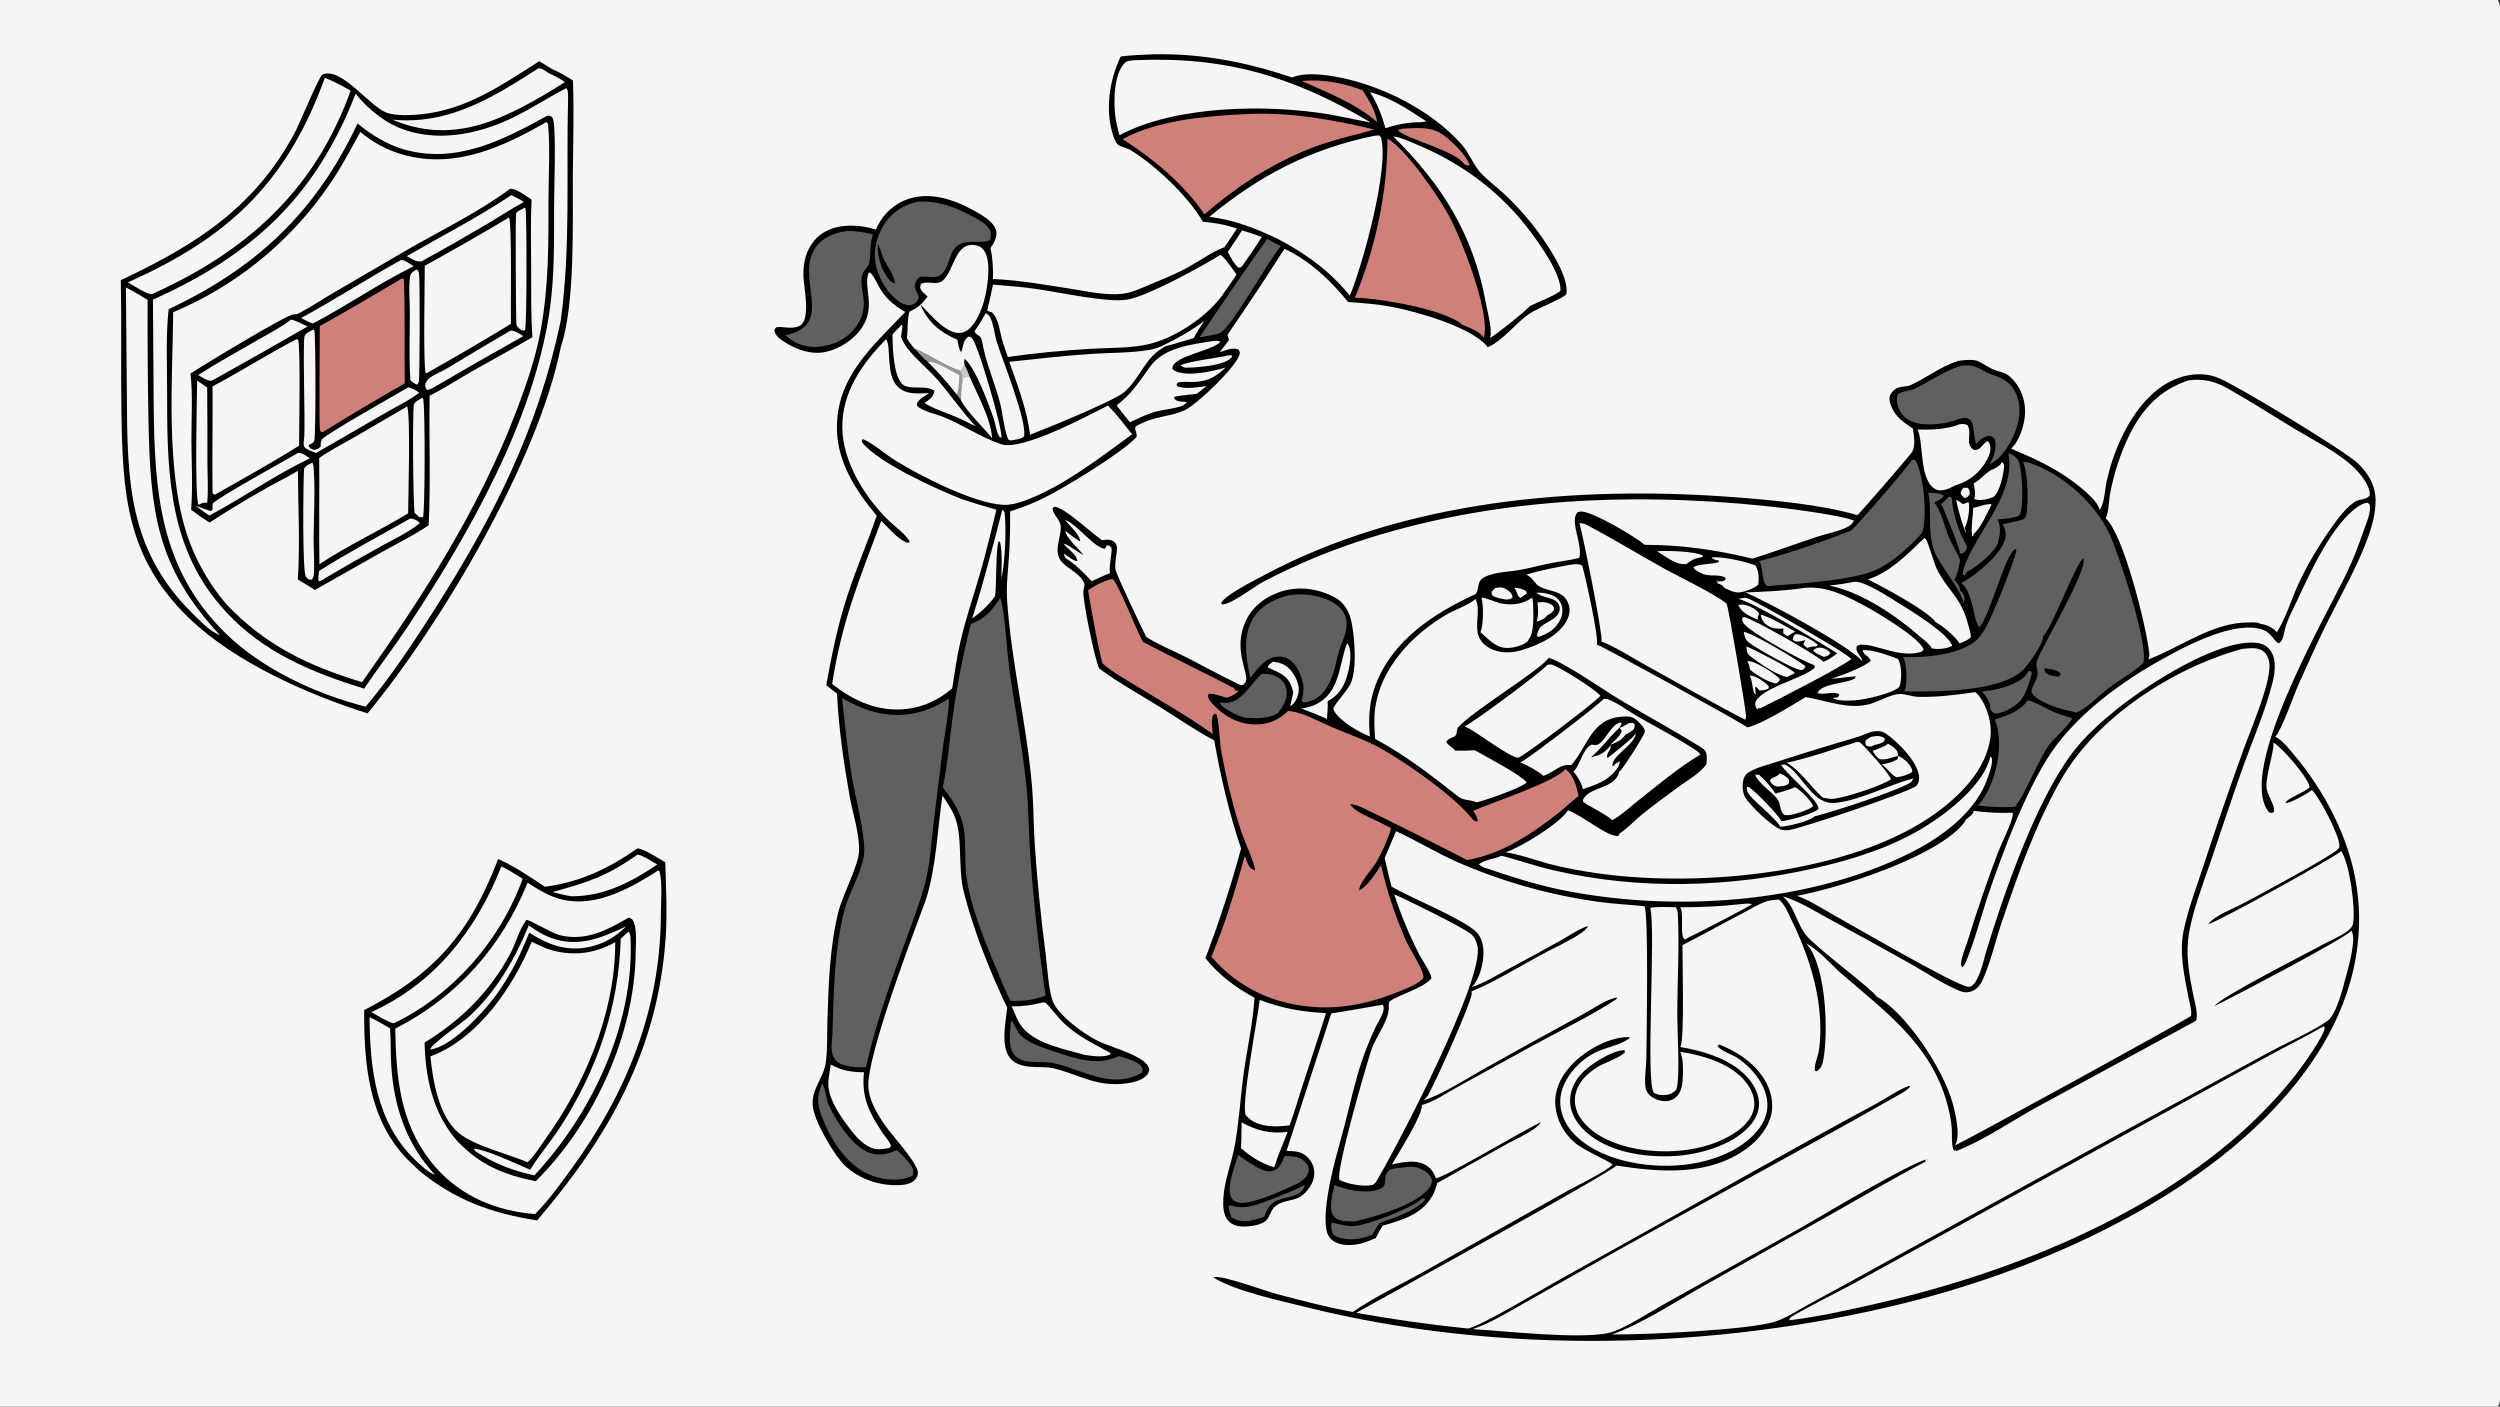<?xml version="1.0" encoding="utf-8" ?>
<svg xmlns="http://www.w3.org/2000/svg" xmlns:xlink="http://www.w3.org/1999/xlink" width="1820" height="1024">
	<rect width="100%" height="100%" fill="#333333" stroke="none"/>
	<path fill="#F6F5F4" d="M0 0L1818.44 0C1820.58 3.358 1819.99 8.223 1820 12.083L1820 742.336L1820.01 943.951L1820 997.417C1819.99 1004.76 1820.98 1013.76 1819.75 1020.9C1819.56 1022.02 1819.05 1023.05 1818.44 1024L0 1024L0 0Z"/>
	<path d="M464.203 617.538C470.458 618.812 478.593 624.603 484.333 627.674C484.763 645.74 485.847 663.752 484.662 681.819C479.283 763.848 443.335 827.452 391.037 888.454C358.231 883.43 331.247 873.713 305.202 852.285Q300.991 848.382 296.92 844.333C268.092 815.111 264.931 774.164 265.132 735.33C316.754 708.876 341.963 679.373 362.648 625.363C374.926 630.836 385.533 638.168 396.656 645.562C422.42 642.168 442.959 632.357 464.203 617.538Z"/>
	<path fill="#F6F5F4" d="M464.238 622.107C469.028 623.215 474.158 626.944 478.471 629.366C459.493 642.255 439.389 652.617 416.054 652.484C411.378 651.823 406.789 650.58 402.204 649.466C428.533 641.984 441.245 638.244 464.238 622.107Z"/>
	<path fill="#F6F5F4" d="M269.032 740.513C274.117 742.729 279.071 745.879 283.931 748.585C284.678 757.542 284.225 766.681 284.82 775.682C286.827 806.069 295.809 832.758 316.676 855.262C312.047 853.885 305.348 847.493 301.829 844.056C273.543 816.421 269.364 778.035 269.032 740.513Z"/>
	<path fill="#F6F5F4" d="M365.061 630.689C370.407 633.414 375.435 636.538 380.511 639.727C364.328 684.624 329.744 724.295 286.528 745.009C281.101 743.504 275.308 739.548 270.33 736.822C316.808 715.659 346.535 677.327 365.061 630.689Z"/>
	<path fill="#F6F5F4" d="M479.15 633.717L480.085 634.191C482.43 643.436 481.115 656.599 481.089 666.284C480.902 734.228 456.257 795.404 416.841 849.727C408.401 861.359 399.684 873.703 389.499 883.858Q387.605 883.728 385.72 883.508C356.924 880.356 332.151 868.668 313.801 845.856C291.191 816.975 288.345 784.354 287.735 748.795C332.719 725.952 365.26 689.217 384.093 642.627C392.306 647.862 400.093 652.821 409.744 655.01C434.332 660.587 459.233 646.44 479.15 633.717Z"/>
	<path d="M457.535 668.073L460.074 669.039C464.146 674.272 462.833 686.491 462.785 692.816C462.33 752.731 432.41 818.126 389.948 859.982C366.338 855.027 349.576 848.243 332.757 830.552C315.345 810.723 309.552 784.707 309.114 758.92C335.526 742.937 356.58 721.956 371.299 694.61C375.516 686.775 377.924 676.641 383.271 669.663C385.686 669.618 401.609 679.301 407.472 680.785C426.105 685.5 441.971 677.163 457.535 668.073Z"/>
	<path fill="#F6F5F4" d="M384.934 673.682C390.236 677.521 395.509 680.788 401.707 682.997C421.291 689.975 438.337 682.615 455.868 674.364C448.509 681.686 440.351 686.746 430.118 689.127C412.889 693.136 399.591 688.017 385.248 679.003C378.745 695.464 372.093 709.015 361.795 723.547Q360.173 725.721 358.517 727.869C349.727 739.254 328.018 762.163 313.34 764.037C312.486 761.185 337.097 744.004 340.941 740.522C360.739 722.59 375.022 698.203 384.934 673.682Z"/>
	<path fill="#F6F5F4" d="M457.589 678.104C459.103 680.015 459.006 682.201 459.092 684.553C461.347 746.601 430.616 811.063 389.034 855.66C373.563 852.448 359.453 847.004 346.309 838.215C345.642 837.587 345.355 837.025 344.916 836.232C353.156 836.508 377.228 847.811 385.953 851.568C392.73 840.546 401.343 830.695 408.346 819.775C434.983 778.239 450.524 732.748 451.888 683.348L457.589 678.104Z"/>
	<path fill="#F6F5F4" d="M387.13 685.535C391.908 687.932 396.656 690.384 401.831 691.816C417.863 696.253 433.579 694.044 447.907 685.879Q447.889 688.686 447.816 691.493C446.538 739.495 425.416 789.71 397.668 828.32C393.481 834.146 389.275 841.222 384.088 846.142C369.991 840.087 345.063 834.147 333.973 824.844C319.43 812.644 315.074 787.01 313.364 768.933L313.594 768.923C314.416 768.638 315.206 768.344 316.009 768.01C349.43 754.122 373.843 717.718 387.13 685.535Z"/>
	<path d="M392.529 44.589C395.647 46.334 398.652 48.309 401.68 50.208C407.127 52.529 412.13 55.363 417.082 58.603C418.003 81.603 417.178 104.859 417.015 127.884C416.776 161.943 418.833 221.241 408.363 252.191C391.964 335.216 320.794 455.096 267.558 519.342C223.99 505.558 171.21 482.323 137.717 450.075C92.05 406.105 89.274 359.738 88.396 300.109C87.924 268.065 88.603 235.982 87.954 203.955C142.356 178.339 185.608 151.123 214.675 96.414C218.505 89.207 231.042 58.259 234.579 54.313C248.928 47.929 270.195 79.7 283.274 82.629C290.629 84.277 298.747 83.982 306.212 83.242C339.516 79.938 365.145 62.026 392.529 44.589Z"/>
	<path fill="#F6F5F4" d="M285.797 87.12C326.852 91.027 358.928 70.891 392.013 49.691C394.49 49.541 397.301 51.932 399.458 53.206C403.133 55.167 408.093 57.1 411.146 59.881C395.593 69.729 378.373 79.788 361.264 86.647C335.865 96.829 310.997 97.974 285.797 87.12Z"/>
	<path fill="#F6F5F4" d="M91.666 209.238C97.089 212.058 102.282 215.101 107.467 218.335Q107.287 262.422 108.085 306.502C109.487 372.155 113.724 412.622 160.097 462.365C152.974 459.969 144.91 451.311 139.668 446.103C93.124 399.857 92.625 348.866 92.368 287.376L91.666 209.238Z"/>
	<path fill="#F6F5F4" d="M236.491 56.652C243.051 59.208 249.084 62.538 255.235 65.936Q254.446 68.321 253.536 70.662C227.168 140.519 178.038 183.664 111.32 213.813C111.055 213.904 110.801 214.033 110.526 214.087C107.359 214.71 96.458 207.391 93.078 205.582Q97.479 203.58 101.857 201.529C170.98 169.14 210.382 128.752 236.491 56.652Z"/>
	<path fill="#F6F5F4" d="M258.863 68.262C268.659 80.117 280.905 90.118 295.709 94.93C322.09 103.507 351.461 96.739 375.555 84.551C388.04 78.236 399.855 70.525 412.335 64.156C413.952 66.114 413.45 69.703 413.564 72.25C412.141 126.047 415.575 180.039 408.202 233.475C391.688 312.457 359.384 376.218 316.253 443.853C300.876 467.966 284.665 492.56 266.21 514.448C230.128 505.316 190.599 487.055 163.846 460.676C116.138 413.634 112.448 357.382 111.879 294.042L111.333 218.121C183.837 185.692 229.81 143.148 258.863 68.262Z"/>
	<path d="M398.417 84.247C399.856 84.127 400.482 84.399 401.756 84.973C402.262 85.809 402.616 86.62 402.847 87.577C404.916 96.159 403.347 139.274 403.352 152.076C403.36 177.044 403.695 201.9 400.057 226.685C388.291 306.854 340.814 389.756 296.681 456.357C286.552 471.642 275.28 486.111 265.099 501.353C227.289 489.658 192.075 475.216 164.596 445.545Q160.544 441.137 156.821 436.447C121.487 392.219 121.684 337.171 121.641 283.543C121.625 264.263 120.663 244.256 122.78 225.083C186.934 194.883 229.994 154.28 260.28 89.922C270.046 97.944 281.441 105.076 293.647 108.646C331.698 119.776 365.994 102.109 398.417 84.247Z"/>
	<path fill="#F6F5F4" d="M397.769 88.811L398.981 90.2C400.621 108.107 399.293 127.243 399.305 145.288C399.326 177.958 399.483 208.52 393.554 240.861C389.86 261.007 382.742 281.418 375.418 300.522C348.068 371.859 307.53 434.597 263.576 496.59C224.551 484.865 192.65 469.52 164.459 439.502C152.216 425.127 142.105 407.384 136.206 389.436C120.544 341.782 125.511 277.393 126.115 227.258Q128.323 226.331 130.514 225.362Q132.705 224.394 134.878 223.386Q137.051 222.377 139.204 221.329Q141.358 220.28 143.492 219.192Q145.625 218.104 147.739 216.976Q149.852 215.849 151.944 214.682Q154.036 213.516 156.107 212.311Q158.177 211.106 160.224 209.863Q162.272 208.62 164.296 207.339Q166.321 206.058 168.321 204.74Q170.321 203.422 172.296 202.068Q174.272 200.713 176.222 199.322Q178.172 197.931 180.096 196.504Q182.02 195.077 183.918 193.615Q185.815 192.153 187.685 190.656Q189.555 189.159 191.397 187.627Q193.239 186.096 195.052 184.53Q196.866 182.965 198.65 181.367Q200.434 179.768 202.188 178.137Q203.942 176.506 205.666 174.842Q207.39 173.179 209.082 171.484Q210.775 169.789 212.436 168.063Q214.097 166.336 215.726 164.58Q217.355 162.823 218.951 161.037Q220.547 159.251 222.11 157.435Q223.672 155.62 225.201 153.775Q226.73 151.931 228.225 150.059Q229.719 148.187 231.179 146.287Q232.639 144.388 234.063 142.462Q235.488 140.536 236.876 138.583Q238.264 136.631 239.617 134.654Q240.969 132.676 242.284 130.674C249.684 119.529 255.831 107.77 262.33 96.1Q264.07 97.565 265.887 98.934Q267.704 100.302 269.592 101.57Q271.481 102.837 273.435 104Q275.39 105.163 277.405 106.219Q279.419 107.274 281.489 108.218Q283.558 109.162 285.675 109.993Q287.792 110.823 289.952 111.537Q292.111 112.251 294.306 112.847C331.69 122.973 366.026 107.083 397.769 88.811Z"/>
	<path d="M371.198 137.494C375.506 136.823 383.134 142.898 386.986 145.267C386.169 162.013 386.618 178.925 386.692 195.689C386.766 212.235 386.435 228.957 387.606 245.46C373.162 254.018 358.32 261.921 343.739 270.247C333.409 276.147 323.401 282.689 312.774 288.045C312.204 319.466 313.636 351.033 312.067 382.42C301.066 389.814 288.794 395.862 277.218 402.312L229.225 429.487Q223.081 425.576 216.812 421.87C218.482 395.816 217.04 368.9 216.868 342.756L209.176 347.151C190.046 357.076 170.626 368.601 152.573 380.371C147.821 377.61 143.513 374.37 139.126 371.076C140.468 354.203 139.396 336.549 139.356 319.598C139.319 304.037 140.448 287.373 138.677 271.95C147.715 265.966 209.123 228.646 213.886 228.816C215.331 228.867 216.027 228.865 217.344 228.188C225.828 223.833 233.985 218.29 242.232 213.446L294.633 182.903C319.898 168.236 347.81 154.933 371.198 137.494Z"/>
	<path fill="#F6F5F4" d="M303.156 196.182L304.284 196.865C304.605 197.556 304.903 198.282 305.053 199.032C305.802 202.764 305.635 275.826 304.854 278.291C304.684 278.825 304.039 279.589 303.725 280.088C301.665 279.156 300.172 278.515 298.73 276.699C297.675 260.306 298.382 243.475 298.368 227.036C298.361 218.836 297.266 208.801 298.624 200.79C299.01 198.512 301.376 197.495 303.156 196.182Z"/>
	<path fill="#F6F5F4" d="M217.053 329.671C220.253 329.586 223.004 331.948 225.564 333.645C200.363 345.7 177.089 362.155 152.435 375.325C148.937 373.2 145.68 370.521 142.395 368.077Q147.85 370.252 153.419 372.113L154.689 371.097L154.746 366.704C158.322 362.261 206.988 335.579 217.053 329.671Z"/>
	<path fill="#F6F5F4" d="M298.275 377.679L299.901 377.489C302.102 378.328 304.184 378.84 305.602 380.838C297.617 387.483 287.346 392.144 278.271 397.191Q257.751 408.426 237.632 420.365C235.652 421.624 234.198 423.002 231.82 423.101C231.62 420.558 231.951 418.161 232.256 415.642C253.631 402.123 276.26 390.141 298.275 377.679Z"/>
	<path fill="#F6F5F4" d="M371.558 240.717C375.017 240.582 378.093 242.981 380.951 244.69Q348.766 262.651 316.99 281.325C314.915 282.51 313.109 283.798 310.653 283.859C309.515 282.007 309.656 281.434 309.658 279.317C310.541 277.32 311.753 275.876 313.516 274.616C317.14 272.024 321.592 270.529 325.404 268.199Q348.347 254.233 371.558 240.717Z"/>
	<path fill="#F6F5F4" d="M227.333 336.81C228.312 338.249 228.291 339.697 228.404 341.373C229.526 358.079 228.421 375.449 228.311 392.248C228.255 400.66 229.147 409.642 228.479 417.975C228.341 419.699 228.106 420.688 226.947 422.002L224.773 421.833C224.059 421.254 223.338 420.656 222.745 419.949C219.935 416.6 220.797 351.282 221.347 341.37C222.456 338.892 225.03 338.004 227.333 336.81Z"/>
	<path fill="#F6F5F4" d="M307.332 289.652L308.1 290.359C309.577 298.004 309.433 371.599 307.941 376.486L305.276 376.514L301.875 373.443C300.713 368.939 300.223 300.089 301.32 294.699C301.794 292.372 305.459 290.838 307.332 289.652Z"/>
	<path fill="#F6F5F4" d="M382.075 151.194C382.243 151.463 382.456 151.709 382.58 152.001C383.497 154.177 383.704 237.476 382.176 240.58L379.587 240.463C378.768 239.797 377.862 239.12 377.153 238.338C376.829 237.98 376.066 236.89 375.957 236.459C375.597 235.026 375.121 157.766 375.72 155.446C376.158 153.752 380.519 152.052 382.075 151.194Z"/>
	<path fill="#F6F5F4" d="M143.525 277.05L150.824 282.095Q151.067 309.208 151.01 336.321C151.032 346.052 151.728 356.187 150.909 365.872L150.08 365.948C148.078 365.873 146.873 366.331 145.087 367.225C144.887 367.325 144.689 367.429 144.49 367.531C141.626 361.091 143.345 290.448 143.525 277.05Z"/>
	<path fill="#F6F5F4" d="M291.975 189.28C294.782 189.181 298.699 192.329 301.121 193.827C276.045 206.174 252.708 222.453 227.91 235.458C225.763 235.256 221.329 232.474 219.191 231.507C243.781 218.141 267.444 202.842 291.975 189.28Z"/>
	<path fill="#F6F5F4" d="M211.893 232.665C215.635 233.357 220.325 236.157 223.954 237.629Q189.809 257.384 155.314 276.523L153.725 277.254C150.411 277.112 147.105 274.667 144.266 273.021C158.539 263.837 173.634 255.569 188.352 247.102C196.291 242.534 204.619 238.26 211.893 232.665Z"/>
	<path fill="#F6F5F4" d="M372.22 142.075C375.377 143.332 378.464 145.375 381.438 147.043C372.225 151.921 363.421 157.856 354.439 163.166Q330.818 177.109 306.778 190.315C302.837 190.84 299.458 188.324 296.217 186.441C321.551 171.784 347.854 158.299 372.22 142.075Z"/>
	<path fill="#F6F5F4" d="M227.903 239.983L228.528 240.1C228.647 240.317 228.774 240.53 228.885 240.751C229.811 242.596 230.025 317.925 228.766 320.969C228.003 322.812 226.561 323.041 224.882 323.801L224.819 324.895C226.228 326.835 226.446 326.835 228.767 327.521C231.202 326.905 231.764 326.835 233.483 325.055C233.476 324.025 233.416 322.902 233.583 321.886C233.671 321.356 234.036 320.327 234.331 319.905C237.04 316.029 287.783 287.572 297.331 281.901C300.119 283.006 302.926 283.881 305.149 285.96C297.884 291.513 288.758 295.836 280.813 300.465L230.119 329.803C227.708 328.835 223.681 327.568 221.834 325.703C220.405 324.26 221.357 320.078 221.489 318.112C222.251 306.736 220.293 249.515 221.712 244.733C222.344 242.606 226.057 241.108 227.903 239.983Z"/>
	<path fill="#CF807B" d="M292.787 202.642L294.031 203.137C294.974 228.363 294.373 253.815 294.647 279.075Q264.506 296.292 235.001 314.579L234.073 314.581C233.705 314.197 233.175 313.919 232.97 313.428C232.151 311.467 232.834 245.62 232.816 237.381C253.014 226.216 272.901 214.352 292.787 202.642Z"/>
	<path fill="#F6F5F4" d="M370.573 158.304C372.71 160.556 371.751 225.732 371.905 235.777Q341.607 254.22 310.69 271.605L309.963 271.576C307.976 267.945 309.255 204.033 309.227 193.465Q340.217 176.437 370.573 158.304Z"/>
	<path fill="#F6F5F4" d="M215.621 247.058L216.96 247.136C218.918 250.128 217.734 315.183 217.738 324.431C197.77 336.986 176.958 348.394 156.489 360.122C155.58 359.983 155.424 359.714 154.722 359.157C154.452 333.203 154.854 307.236 154.734 281.278C175.296 270.347 194.951 257.817 215.621 247.058Z"/>
	<path fill="#F6F5F4" d="M296.468 295.849C298.932 303.641 297.219 361.842 297.126 373.699C275.968 386.555 253.142 397.079 232.529 410.748C232.155 384.961 232.622 359.192 232.386 333.408C240.22 327.9 249.005 323.461 257.306 318.685L296.468 295.849Z"/>
	<path d="M839.34 39.532C874.472 38.724 907.485 45.247 940.688 56.38C949.822 52.59 962.867 54.162 972.435 55.863C1005.1 61.671 1042.03 80.142 1064.16 105.27C1069.8 111.679 1072.79 120.576 1078.58 126.564C1083.29 131.441 1089.01 135.66 1094.03 140.253Q1102.03 147.601 1109.19 155.772Q1116.36 163.943 1122.59 172.841C1129.01 182.1 1142.4 202.479 1140.31 214.073C1140.2 214.207 1140.12 214.353 1140 214.475C1137.04 217.565 1119.35 224.49 1114.01 227.984C1103.55 234.842 1093.91 248.305 1083.02 252.742C1082.81 252.318 1082.77 252.19 1082.41 251.786C1069.98 237.671 1030.45 226.548 1012.59 223.269C1002.3 221.38 991.898 220.574 981.473 219.911C969.042 204.451 953.261 189.568 935.104 181.142Q914.855 212.786 893.592 243.759C894.011 245.012 894.371 246.236 894.68 247.521Q891.418 252.004 888.051 256.409C892.39 255.001 897.392 252.594 901.815 254.582C902.393 255.933 902.824 256.419 902.448 257.902C900.131 267.056 871.144 294.744 862.19 298.757C850.39 304.045 841.36 302.241 826.879 310.347C825.384 312.638 828.003 314.951 827.455 318.058C817.353 329.42 774.87 355.058 760.656 362.169C752.452 366.274 744.123 369.538 735.385 372.303C735.423 382.991 735.267 393.777 734.581 404.445C733.88 415.342 732.441 426.212 733.184 437.143C736.29 482.871 747.599 527.816 751.39 573.428C752.525 587.083 752.372 600.879 753.281 614.57Q756.016 654.912 761.299 695C762.628 705.537 763.038 718 766.133 728.084C769.29 738.369 789.045 752.821 798.564 757.425C808.335 762.151 819.274 764.742 828.742 770.088C832.076 771.97 835.688 774.547 836.768 778.399C836.297 780.944 835.706 782.121 833.683 783.831C830.079 786.879 824.632 788.113 820.087 788.696C798.185 791.508 786.797 782.663 767.066 777.749C761.787 776.435 755.694 777.099 750.253 776.628C744.686 776.145 738.992 774.782 735.314 770.24C728.298 761.577 732.138 744.052 733.267 733.625C720.689 707.24 709.043 678.196 701.775 649.868C697.063 631.507 701.124 609.79 695.031 594.465C692.885 589.067 689.241 584.004 686.127 579.115C682.334 604.558 681.764 630.497 674 655.132C664.193 681.528 631.48 767.403 632.146 790.74C632.409 799.944 637.438 808.7 642.26 816.294C648.326 825.846 667.179 845.019 668.249 853.536C668.456 855.18 667.375 857.446 666.307 858.656C663.582 861.741 659.188 862.551 655.269 862.75C640.94 863.474 626.306 858.805 615.641 849.066C607.469 841.604 592.928 816.533 591.728 805.477C590.37 792.966 599.456 785.291 601.139 773.723C602.53 764.159 602.022 753.452 602.328 743.735C603.16 717.35 603.909 690.39 610.114 664.619C613.225 651.693 625.181 629.932 625.403 619.375C625.674 606.499 620.781 592.274 618.536 579.568C614.18 554.908 610.526 530.049 609.37 505.014C606.665 503.041 604.091 500.871 601.489 498.763C605.526 476.658 609.832 455.38 616.787 433.925C623.171 414.232 631.524 395.109 638.261 375.495C623.411 357.599 609.923 337.262 609.317 313.225C608.347 274.747 634.926 252.552 659.05 227.094C650.091 222.007 644.142 216.693 639.296 207.616C637.578 204.398 636.165 201.156 633.628 198.484L632.337 198.515C628.306 209.147 637.593 222.284 628.004 237.663C622.334 246.759 611.78 253.792 601.427 256.131C591.139 258.455 580.184 254.827 571.536 249.203C567.92 246.851 564.552 244.787 563.66 240.408C563.816 240.157 564.843 238.368 564.958 238.328C568.428 237.139 576.451 240.253 582.166 237.189C590.567 232.685 585.151 209.424 584.906 201.243C584.757 196.225 585.175 191.216 586.687 186.408C589.095 178.755 594.138 171.96 601.355 168.264C612.1 162.762 626.368 163.456 637.538 167.142C638.607 165.033 639.69 162.907 640.931 160.893C646.113 152.488 654.959 146.097 664.562 143.859C682.044 139.786 699.948 147.534 714.605 156.559C718.684 159.071 724.378 163.287 725.288 168.361C726.07 172.717 723.33 177.192 721.087 180.678C722.71 188.091 723.052 195.566 722.903 203.127C741.599 203.896 759.882 207.195 778.336 210.033C790.718 211.937 805.234 215.42 817.723 213.777C824.325 212.909 830.748 209.853 836.846 207.287C846.356 203.285 855.897 199.511 864.962 194.542C873.368 189.935 881.843 183.595 890.766 180.211L891.491 179.943L900.497 166.39C892.281 163.514 884.296 162.203 875.651 161.426C865.376 143.275 841.024 120.241 823.338 109.453C820.789 107.898 817.743 107.318 815.035 106.067C812.589 104.936 811.413 101.736 810.584 99.324C804.269 80.952 807.524 58.246 815.883 41.143C823.629 40.083 831.534 39.918 839.34 39.532Z"/>
	<path fill="#F6F5F4" d="M893.745 258.784L896.401 258.539L896.931 259.712C896.723 259.972 896.528 260.242 896.308 260.49C891.077 266.371 870.198 267.69 862.737 267.666C861.568 267.36 860.512 266.715 859.438 266.166C861.574 263.531 888.308 260.279 893.745 258.784Z"/>
	<path fill="#F6F5F4" d="M904.232 167.689C909.058 169.142 913.818 170.869 918.589 172.493C914.171 179.58 909.478 186.413 904.649 193.225C903.385 194.64 903.519 194.727 901.652 194.87C898.158 192.03 896.018 187.312 893.783 183.454C897.401 178.308 900.765 172.941 904.232 167.689Z"/>
	<path fill="#989696" d="M665.628 253.64C677.014 258.39 687.669 266.326 699.324 270.077C700.32 268.644 701.247 267.159 702.195 265.694C703.47 268.419 704.789 271.119 705.772 273.968C702.975 274.09 702.81 273.852 700.909 275.847C700.276 278.857 700.403 281.997 699.7 284.936L699.627 291.365L696.444 287.061C689.899 278.643 683.087 270.862 675.497 263.361C671.823 260.671 668.749 256.945 665.628 253.64Z"/>
	<path fill="#C7C6C6" d="M702.195 265.694C703.47 268.419 704.789 271.119 705.772 273.968C702.975 274.09 702.81 273.852 700.909 275.847C700.276 278.857 700.403 281.997 699.7 284.936C699.935 280.636 701.192 273.986 699.324 270.077C700.32 268.644 701.247 267.159 702.195 265.694Z"/>
	<path fill="#F6F5F4" d="M675.497 263.361C681.841 263.018 692.481 270.38 698.458 273.085C697.984 276.984 698.218 283.682 696.444 287.061C689.899 278.643 683.087 270.862 675.497 263.361Z"/>
	<path fill="#F6F5F4" d="M699.7 284.936C700.403 281.997 700.276 278.857 700.909 275.847C702.81 273.852 702.975 274.09 705.772 273.968C711.746 287.839 721.015 303.963 722.3 319.052C716.64 311.953 702.902 298.744 699.627 291.365L699.7 284.936Z"/>
	<path fill="#CF807B" d="M1021.34 93.637C1030.47 93.272 1040.02 92.046 1048.33 96.707C1054.54 100.191 1067.84 112.981 1069.77 119.994L1068.85 120.648L1066.04 119.579C1060.39 110.021 1023.59 101.2 1017.58 94.746L1021.34 93.637Z"/>
	<path fill="#F6F5F4" d="M997.408 67.111C1012.03 70.843 1025.98 80.117 1038.4 88.396L1034.38 88.975C1025.59 88.906 1016.95 90.531 1008.65 93.351C1005.83 83.654 1002.85 75.664 997.408 67.111Z"/>
	<path fill="#CF807B" d="M947.659 58.961C962.855 57.465 977.89 60.377 992.069 65.763C996.749 73.315 1001.12 80.015 1002.61 88.946C987.121 75.32 966.228 67.331 947.659 58.961Z"/>
	<path fill="#F6F5F4" d="M729.684 371.077C730.31 371.575 730.82 372.306 731.339 372.918C732.747 385.055 731.723 409.331 729.004 421.206C728.958 412.707 729.927 402.756 728.026 394.502L727.077 394.106C724.906 397.759 725.477 427.224 724.42 433.982C719.496 440.721 714.41 445.465 707.725 450.315C715.979 424.015 722.878 397.782 729.684 371.077Z"/>
	<path fill="#616060" d="M922.618 173.829C925.67 175.858 929.082 177.506 932.304 179.264C921.781 192.414 898.92 234.264 889.302 241.702C887.478 243.112 884.293 243.566 882.058 244.042C879.088 244.488 876.123 245.104 873.166 245.639C889.382 221.636 905.771 197.376 922.618 173.829Z"/>
	<path fill="#F6F5F4" d="M656.403 236.413L657.074 237.233L655.923 245.288C657.187 248.335 658.77 251.249 660.816 253.845C667.274 262.04 675.738 268.67 682.606 276.551C692.236 287.603 700.264 299.706 710.384 310.43L699.024 304.871C694.499 302.576 674.849 295.924 673.199 293.18C674.455 292.353 675.749 291.517 676.901 290.548C678.828 288.929 680.053 286.85 680.215 284.39C673.112 279.819 661.661 284.532 656.628 279.38C650.344 272.949 649.801 252.261 649.702 243.475C651.845 241.051 654.166 238.753 656.403 236.413Z"/>
	<path fill="#F6F5F4" d="M717.637 227.956C718.839 228.642 719.956 229.417 720.651 230.657C723.274 235.336 724.043 243.848 725.725 249.186C729.481 261.111 748.219 307.682 745.437 317.873C742.792 319.807 739.229 320.047 736.079 320.613L734.484 320.432C731.559 316.596 729.741 300.178 728.365 294.639C724.982 281.018 719.317 268.138 716.119 254.386C715.661 252.414 715.035 247.082 713.899 245.605C712.448 243.718 710.436 243.742 709.46 241.09C712.523 236.854 715.094 232.51 717.637 227.956Z"/>
	<path fill="#F6F5F4" d="M758.58 729.941C759.808 729.599 760.468 729.604 761.627 730.38C762.465 730.941 771.198 741.727 773.802 744.229C784.168 754.187 796.068 759.842 808.517 766.602L807.907 767.889C802.69 769.889 795.058 768.807 789.643 767.964C775.205 763.838 755.27 760.229 744.946 748.68C740.953 744.213 738.892 738.008 736.561 732.548C744.293 732.789 751.122 731.758 758.58 729.941Z"/>
	<path fill="#616060" d="M736.075 742.876C738.339 744.872 739.667 749.281 741.534 751.857C746.824 759.157 760.264 763.091 768.549 765.845C783.536 770.825 799.451 776.323 814.505 768.781C819.1 770.242 828.196 772.43 831.043 776.57C832.179 778.223 831.778 778.966 831.467 780.833C809.39 793.621 788.536 778.745 767.208 773.977C762.009 772.815 756.511 773.456 751.221 773.08C746.413 772.738 741.459 771.826 738.282 767.793C733.337 761.515 735.514 750.195 736.075 742.876Z"/>
	<path fill="#616060" d="M598.44 789.042C600.854 791.402 601.635 800.868 603.37 804.63C608.719 816.229 620.571 834.742 632.914 839.186C639.887 841.696 646.342 840.367 652.85 837.214C656.326 840.631 660.253 844.098 663.049 848.099C665.023 850.924 665.096 852.459 664.528 855.801C664.04 856.027 663.549 856.248 663.053 856.458C653.548 860.472 641.706 858.894 632.49 854.897C615.867 847.688 604.691 829.44 598.319 813.051C594.844 804.117 594.565 797.775 598.44 789.042Z"/>
	<path fill="#F6F5F4" d="M604.819 774.916C612.766 779.579 620.01 780.464 629.01 780.635C626.938 799.021 632.978 810.433 642.858 825.232C644.794 828.132 647.594 830.825 648.628 834.185L647.667 835.64C644.446 836.214 640.989 837.004 637.713 836.512C629.713 835.309 623.05 827.497 618.445 821.395C612.09 812.974 603.599 801.014 603.052 790.212C602.807 785.392 604.149 779.737 604.819 774.916Z"/>
	<path fill="#F6F5F4" d="M883.036 248.283C884.926 248.197 886.716 247.745 888.336 248.785C885.041 253.933 863.15 257.725 856.009 263.798C854.214 265.325 853.676 266.089 853.475 268.41C854.012 269.042 854.448 269.564 855.203 269.947C864.313 274.572 882.876 270.37 892.31 267.525C883.832 275.633 877.359 278.409 865.438 278.078C862.498 277.997 859.846 277.649 857.038 278.762L856.485 280.354L857.769 281.491C864.044 283.381 871.989 281.927 878.395 281.021L871.297 286.656C865.758 287.508 860.115 287.554 854.672 288.984C854.884 289.661 855.086 290.219 855.522 290.79C856.908 292.604 861.633 292.372 864.041 292.659C863.072 294.187 861.492 295.137 859.798 295.727C854.559 297.551 848.432 297.972 842.991 299.243C835.91 300.897 829.164 304.371 822.589 307.401C819.199 303.408 816.045 299.222 812.851 295.072C823.632 287.183 829.57 277.555 837.237 266.959C847.434 252.865 867.072 250.814 883.036 248.283Z"/>
	<path fill="#616060" d="M615.757 168.236C622.442 167.816 629.063 169.076 635.542 170.568C635.393 171.016 635.245 171.465 635.113 171.918C633.138 178.71 633.948 184.261 632.945 190.944C632.552 193.568 630.118 195.571 628.745 197.742C625.134 203.455 628.535 213.182 628.848 219.571C629.24 227.586 626.184 235.057 620.71 240.862C613.102 248.931 603.721 252.28 592.867 252.623C584.193 252.258 578.36 249.732 571.788 244.112C609.276 235.993 577.861 202.819 593.893 179.984C599.079 172.598 607.232 169.719 615.757 168.236Z"/>
	<path fill="#F6F5F4" d="M675.318 215.856C673.147 213.918 670.635 212.192 669.809 209.303L670.391 206.735C675.046 204.097 681.516 207.844 685.789 204.684C694.987 197.881 694.753 174.538 711.508 178.816C714.145 179.49 715.92 181.357 717.165 183.697C722.001 192.787 718.505 213.653 715.141 223.03C712.909 229.252 708.956 238.32 702.582 241.368C699.513 242.835 696.337 242.647 693.242 241.443C684.505 238.044 676.704 228.227 670.112 221.663C675.11 234.227 684.264 241.867 696.537 247.165L697.042 247.377C697.555 250.702 697.953 253.564 699.666 256.52C701.506 252.31 700.773 247.769 705.092 245.065C706.95 245.402 706.981 245.246 708.07 246.783C712.603 253.179 730.004 312.317 729.056 318.718C727.45 318.142 727.469 317.897 726.722 316.335C725.069 312.876 724.737 308.595 723.474 304.926C720.159 295.294 710.188 267.745 702.407 261.372L702.114 261.398C701.966 262.92 701.853 264.178 702.195 265.694C701.247 267.159 700.32 268.644 699.324 270.077C687.669 266.326 677.014 258.39 665.628 253.64C663.534 251.277 661.848 248.991 660.257 246.264C661.005 240.248 660.387 232.402 662.072 226.856C668.444 224.002 671.162 221.312 675.318 215.856Z"/>
	<path fill="#616060" d="M668.488 146.804C684.798 145.981 698.226 151.972 712.215 159.877C715.73 161.863 720.311 165.012 721.231 169.241C721.713 171.455 721.362 173.154 720.241 175.075C715.861 176.791 709.945 175.77 705.248 176.124C689.661 177.3 693.656 190.479 685.97 199.095C682.041 203.499 675.525 201.007 670.261 201.432L669.488 201.499C668.11 202.924 666.931 204.484 666.212 206.354C665.062 209.345 667.427 211.922 668.286 214.635C668.742 216.076 668.944 217.103 668.219 218.429C667.264 220.178 665.513 221.399 663.592 221.913C660.718 222.683 657.557 221.468 655.157 219.9C646.528 214.261 639.894 203.434 637.756 193.464C635.455 182.734 637.994 171.907 644.034 162.817C649.93 153.943 658.158 148.886 668.488 146.804Z"/>
	<path d="M639.07 177.546C640.911 180.219 641.554 184.476 642.903 187.576C645.108 192.645 651.563 201.138 651.483 206.264C651.377 206.238 651.271 206.21 651.164 206.187C649.414 205.799 648.442 205.006 647.295 203.654C641.633 196.983 638.401 186.2 639.07 177.546Z"/>
	<path fill="#F6F5F4" d="M847.964 250.841C858.175 245.866 867.511 240.486 876.644 233.727C874.098 237.767 871.188 241.822 869.065 246.093C862.393 248.035 855.696 250.254 848.953 251.902C833.269 259.7 830.574 274.96 818.492 285.442C811.146 291.815 761.345 312.042 749.88 316.476C747.633 298.36 740.84 280.513 734.735 263.382C754.463 261.308 774.072 259.017 793.879 257.668C807.891 256.713 822.423 257.049 836.26 254.804C840.567 254.105 844.115 252.869 847.964 250.841Z"/>
	<path fill="#F6F5F4" d="M826.025 43.843C891.879 40.831 941.819 55.729 997.947 89.219L968.141 83.343C923.174 75.769 855.885 76.495 814.959 98.445C813.702 93.796 812.506 89.185 811.929 84.393C810.65 73.776 810.865 54.56 818.33 46.342C820.569 43.877 822.925 44.204 826.025 43.843Z"/>
	<path fill="#F6F5F4" d="M1014.24 99.311C1019.78 99.937 1026.53 103.171 1031.7 105.338C1060.49 117.393 1085.83 134.995 1106.2 158.683C1114.74 168.607 1137.03 198.014 1136 211.581C1133.76 214.451 1118.14 220.593 1113.87 222.7C1110.05 227.049 1089.24 243.605 1084.55 246.15C1084.92 245.286 1085.15 244.49 1085.21 243.541C1085.6 236.445 1082.9 227.061 1081.6 220.001C1072.48 170.518 1049.61 134.122 1014.24 99.311Z"/>
	<path fill="#CF807B" d="M904.862 83.167C936.896 81.202 969.307 86.771 1000.36 94.289C989.313 97.644 977.972 99.972 966.923 103.477C941.881 111.423 917.002 124.882 896.038 140.635C889.417 145.562 883.046 150.585 876.88 156.074C861.846 133.938 839.623 115.577 817.254 101.306C841.751 87.787 877.227 84.486 904.862 83.167Z"/>
	<path fill="#CF807B" d="M1010.05 100.805C1023.74 108.913 1046.61 141.98 1054.6 156.655C1063.78 173.513 1085.44 227.979 1080.16 245.973C1078.23 241.747 1069.05 238.219 1064.86 236.615C1052.15 225.048 1004 217.206 986.348 216.698C1001.15 181.527 1010.31 138.975 1010.05 100.805Z"/>
	<path fill="#F6F5F4" d="M888.279 185.68C891.141 186.202 898.08 197.232 900.21 199.83C896.714 205.105 893.185 210.415 889.422 215.502C878.127 230.773 856.158 245.414 837.719 250.174C823.881 253.746 807.865 253.062 793.525 253.947C773.441 255.187 753.575 256.934 733.672 259.907L730.211 249.537C727.772 242.599 727.63 232.413 721.958 227.25C720.766 226.964 719.562 226.828 718.658 225.937Q721.016 216.616 722.896 207.188C733.296 208.073 743.758 208.874 754.096 210.313C770.637 212.615 806.359 220.639 820.75 218.09C836.225 215.35 874.11 194.242 888.279 185.68Z"/>
	<path fill="#F6F5F4" d="M1000.36 98.853L1003.8 98.528L1005.27 99.805C1011.67 121.931 992.047 192.675 982.707 215.234C967.911 197.14 951.381 185.203 930.829 174.219C914.778 166.476 898.172 159.854 880.333 157.909C916.958 127.601 953.782 108.549 1000.36 98.853Z"/>
	<path fill="#616060" d="M728.116 435.23C731.317 443.719 733.144 474.67 734.604 485.542C738.5 514.569 744.384 543.411 747.272 572.581C748.918 589.206 748.849 606.103 750.057 622.799Q753.657 674.009 761.229 724.784C752.662 727.899 744.739 729.064 735.644 728.616C733.95 725.474 732.53 722.114 731.005 718.882C720.733 693.96 708.063 666.587 703.745 639.852C701.528 626.123 704.279 610.634 700.329 597.519C697.657 588.649 691.972 580.396 686.374 573.102C689.847 557.174 691.08 540.092 693.289 523.901Q697.999 488.693 706.779 454.274C717.103 450.336 722.455 444.425 728.116 435.23Z"/>
	<path fill="#616060" d="M690.584 508.585C691.93 512.155 687.207 537.986 686.433 544.079L679.324 601.978C677.763 615.489 677.033 629.544 673.543 642.721C669.343 658.579 663.153 674.039 657.606 689.466C647.242 718.292 637.059 747.01 630.425 776.966L629.993 776.975C623.685 777.076 613.149 776.922 608.561 772.039C603.923 767.104 605.567 759.463 606 753.325C606.935 723.187 607.178 693.464 614.346 663.957C617.677 650.242 628.466 633.383 629.149 620.482C629.86 607.068 622.326 578.766 619.888 563.941C616.855 545.5 615.062 526.771 613.001 508.199C621.779 513.083 630.696 517.231 640.609 519.204C658.653 522.795 675.5 518.621 690.584 508.585Z"/>
	<path fill="#F6F5F4" d="M644.976 246.955C649.173 251.714 644.397 272.958 653.7 281.708C659.915 287.553 668.609 286.388 676.42 286.227C674.082 287.773 670.614 289.607 668.805 291.712C667.478 293.258 667.563 293.518 667.626 295.448C670.985 299.169 681.23 301.37 686.058 303.27C700.697 309.031 714.148 318.56 729.005 323.422C744.16 328.382 791.576 302.815 806.651 295.216C812.971 301.691 818.491 309.133 824.188 316.163C800.304 333.527 773.033 354.834 745.105 364.782C740.377 366.466 735.38 367.762 730.325 367.513C709.143 366.471 670.58 346.914 651.793 335.218C643.995 330.364 636.848 323.63 628.545 319.762L627.325 320.25L627.761 322.196C639.141 336.806 682.784 356.671 700.915 363.611C709.016 366.327 717.177 368.741 725.393 371.086C721.601 386.375 718.017 401.791 713.63 416.919C708.727 433.826 702.968 450.553 699.049 467.723C696.537 478.727 694.947 489.96 693.214 501.108C683.881 509.261 672.609 514.591 660.254 516.082C639.658 518.566 621.479 510.353 605.802 497.872C612.843 452.178 625.664 421.681 641.551 379.166C646.437 383.919 652.717 391.496 658.891 394.436C660.416 395.162 660.638 395.336 662.185 394.755C661.601 390.835 650.924 382.757 647.565 379.537C629.983 362.683 613.475 336.421 613.206 311.438C612.923 285.254 627.612 264.902 644.976 246.955Z"/>
	<path d="M1425.56 262.666C1428.85 262.24 1432.12 261.925 1435.44 262.052C1436.81 262.106 1438.06 262.23 1439.37 262.718C1443.12 264.123 1446.59 266.893 1450.24 268.633C1453.59 270.231 1457.4 270.543 1460.68 272.404C1462.55 273.468 1464.17 275.003 1465.62 276.583C1471.8 283.355 1474.66 292.293 1474.21 301.398C1473.82 309.323 1470.21 321.083 1464.08 326.617C1479.81 333.276 1495.51 340.291 1509.22 350.616C1514.58 354.656 1527.59 364.587 1528.54 371.412C1528.61 371.293 1528.69 371.176 1528.76 371.054C1528.88 370.852 1528.98 370.643 1529.1 370.439C1532.2 364.85 1532.38 356.077 1533.79 349.722C1538.31 329.431 1548.01 306.972 1562.18 291.533C1572.06 280.762 1584.82 273.026 1599.77 272.492C1605.45 272.289 1610.46 273.216 1615.68 275.439C1630.2 281.618 1706.68 328.012 1716.5 337.279C1724.09 344.436 1729.25 353.239 1729.41 363.803C1729.57 374.366 1726.33 384.999 1722.55 394.761C1715.12 414.006 1705.07 431.681 1695.8 450.033C1687.9 465.649 1680.77 481.761 1673.57 497.709C1669.91 505.801 1661.09 531.468 1656.4 536.323C1656.75 536.502 1657.1 536.687 1657.44 536.888C1662.24 539.742 1667.01 545.79 1670.59 550.084C1689.68 573.017 1705.17 600.865 1712.5 629.909C1724.09 675.787 1714.65 721.382 1690.48 761.583C1631.14 860.243 1494.95 921.723 1387.35 948.483C1247.87 983.173 1090.72 986.455 950.919 951.616C931.947 946.888 900.21 940.205 883.803 930.339L883.618 929.591C892.295 928.916 919.143 939.322 930.196 942.237C948.255 946.999 966.453 951.765 984.836 955.101C1000.69 944.135 1019.41 935.383 1036.26 925.936L1140.46 867.328C1147.84 863.167 1169.21 853.024 1174 847.777C1171.63 845.373 1153.16 837.515 1146.65 832.034C1138.47 825.157 1133.15 815.401 1132.31 804.681C1131.48 794.095 1135.8 784.731 1142.65 776.861C1152.03 766.07 1168.86 755.958 1183.46 755.024C1184.85 754.936 1185.52 754.597 1186.64 755.584C1179.88 760.955 1168.9 762.387 1161.05 766.386C1150.53 771.751 1140.95 781.787 1137.27 793.114C1134.69 801.07 1135.72 809.407 1139.58 816.771C1146.77 830.503 1162.87 839.22 1177.28 843.594C1203.7 851.609 1236.86 850.664 1261.49 837.422C1271.54 832.014 1282.42 822.943 1285.7 811.544C1290.38 795.326 1277.7 778.886 1265.04 770.295C1261.44 767.853 1252.15 764.79 1250.32 761.369L1251.63 760.405C1263.65 765.212 1274.4 771.882 1282.24 782.51C1287.93 790.216 1291.32 799.825 1289.83 809.452C1288.16 820.227 1280.37 829.708 1271.81 835.998C1244.01 856.422 1208.76 853.47 1176.73 848.525C1173.84 852.992 1007.5 944.56 987.373 955.713Q1027.87 963.002 1068.8 967.198C1079.67 964.416 1119.83 940.32 1132.28 933.319L1311.05 833.477Q1338.79 818.092 1366.71 803.035C1374.08 799.015 1382.06 793.225 1389.89 790.502L1390.57 791.085C1388.24 793.858 1384.69 795.709 1381.56 797.488C1314.34 835.697 1246.02 872.156 1178.48 909.848L1110.97 947.902C1098.58 954.777 1085.62 963.032 1072.19 967.611C1096.58 969.065 1147.86 974.899 1170.27 970.584C1180.97 968.522 1200.83 955.312 1211.29 949.529L1310.03 894.393C1324.39 886.264 1390.94 846.203 1402.65 844.094L1402.88 844.891L1403.3 844.39L1401.74 844.393L1401.75 845.687C1379.01 857.436 1356.84 870.559 1334.56 883.18L1240.64 935.891C1220.4 947.203 1195.1 963.882 1173.55 971.481C1194.85 971.833 1274.43 968.218 1292.69 962.023C1301.19 959.14 1309.98 953.213 1317.93 948.91Q1345.54 934.011 1372.96 918.753L1540.23 826.833L1651.31 766.358C1663.54 759.693 1684.11 750.625 1694.73 742.967C1701.36 737.675 1705.97 717.901 1708.14 709.854C1709.96 703.111 1715.47 683.726 1711.92 677.562C1705.95 683.84 1625.57 725.851 1612.2 732.368C1616.79 725.652 1679.78 693.825 1693.11 686.572C1698.07 683.877 1707.76 679.902 1711.24 675.764C1711.46 675.503 1711.66 675.231 1711.87 674.964C1712.43 674.075 1712.83 673.347 1713.02 672.297C1714.97 661.368 1710.47 628.245 1704.36 619.557C1700.84 623.539 1612.33 672.355 1607.64 672.74C1612.13 666.57 1625.56 661.675 1632.38 658.021C1642 652.863 1699.09 622.532 1702.62 617.546C1702.7 617.424 1702.78 617.295 1702.86 617.17C1703.04 616.445 1703.07 615.817 1703.04 615.065C1702.68 607.425 1688.56 580.373 1682.98 574.989C1682.77 575.208 1682.59 575.454 1682.35 575.646C1679.65 577.851 1666.79 585.017 1663.81 584.641C1664.83 581.112 1677.66 576.977 1681.02 573.422C1681.12 573.315 1681.22 573.202 1681.32 573.091C1681.26 572.476 1681.18 571.98 1681 571.387C1679.03 564.989 1661.25 543.858 1654.97 540.566C1655.89 546.115 1649.7 563.368 1649.98 572.498C1650.18 578.888 1656.2 585.419 1655.49 590.952L1653.91 591.903L1651.75 591.289C1627.75 561.803 1692.18 450.678 1708.07 417.831C1713.22 407.182 1717.33 396.461 1721.11 385.282C1722.78 380.322 1726.11 373.412 1725.24 368.151C1725 366.721 1724.58 366.742 1723.39 365.947C1720.95 366.244 1719.03 367.249 1717 368.567C1698.05 380.914 1681.82 416.794 1672.32 437.19C1668.92 444.508 1664.49 452.309 1662.91 460.254C1662.3 463.322 1661.79 466.431 1659.11 468.37C1654.55 466.293 1654.04 460.511 1646.34 458.139C1627.96 452.477 1597.77 467.141 1581.91 475.603C1550.99 492.094 1520.07 513.135 1498.25 540.991C1477.39 567.61 1457.45 621.6 1446.42 654.348C1444.07 661.333 1432.51 702.168 1428.58 704.246C1427.59 702.69 1427.51 702.505 1427.7 700.689C1428.24 695.68 1430.98 689.677 1432.51 684.799Q1442.6 652.079 1454.74 620.061C1456.63 615.147 1465.7 596.743 1465.29 592.636C1465.26 592.318 1465.21 592.003 1465.16 591.686C1455.6 592.015 1446.35 591.612 1436.87 590.294C1436.29 593.227 1433.34 595.052 1431.06 596.638C1430.87 597.288 1430.74 597.782 1430.33 598.337C1411.88 623.327 1339.14 646.475 1308.09 652.19C1316.76 654.982 1325.84 661.068 1333.84 665.505C1347.99 673.346 1423.33 717.315 1432.84 718.384C1439.97 719.186 1444.19 698.414 1445.87 692.898C1458.79 650.37 1482.18 583.091 1508.6 548.195C1517.78 536.066 1529.26 525.799 1541.06 516.27C1561.89 499.456 1614.98 464.61 1643.08 468.04C1646.93 468.51 1650.35 470.152 1652.69 473.345C1657.64 480.103 1656.16 489.924 1654.25 497.47C1649.2 517.355 1640.56 537.223 1633.57 556.54C1624.9 580.488 1617.12 604.661 1608.86 628.741C1603.2 645.246 1596.55 662.24 1593.58 679.451C1591.09 693.854 1593.48 708.26 1596.29 722.437C1597.49 728.51 1599.97 736.148 1599.08 742.3C1598.58 743.365 1597.69 743.648 1596.71 744.188L1483.41 805.679C1465.07 815.784 1443.23 830.7 1424.1 837.961L1423.49 837.014L1423.11 838.01C1421.9 836.765 1421.61 835.734 1421.34 833.986C1420.74 829.967 1421.15 825.656 1420.88 821.583C1420.46 815.271 1418.97 808.441 1417.24 802.355C1405.07 759.552 1372.03 736.089 1340.45 708.703C1332.72 701.991 1324.42 691.86 1315.46 687.108C1315.23 686.987 1315 686.872 1314.77 686.755Q1316.11 688.101 1317.2 689.662C1329.28 707.338 1330.97 749.851 1327.56 770.581C1326.88 774.657 1326.23 777.318 1322.7 779.839L1321.27 779.501C1320.47 775.442 1323.49 769.217 1324.13 764.918C1325.54 755.389 1325.52 745.35 1324.54 735.783C1322.14 712.239 1314.16 689.779 1303.72 668.67C1301.37 663.922 1299.19 658.262 1295.02 654.856C1292.25 655.131 1289.08 655.213 1286.42 656.057C1280.48 657.95 1274.22 661.898 1268.65 664.789C1253.97 672.408 1239.58 680.536 1224.83 688.046C1224.69 699.049 1226.48 755.608 1223.3 762.248C1238.37 764.777 1255.45 769.709 1267.36 779.699C1274.01 785.273 1279.85 793.212 1280.51 802.124C1281 808.882 1278.12 814.87 1273.68 819.806C1260.85 834.088 1236.61 840.736 1217.97 841.632C1196.51 842.663 1170.42 838.684 1154.08 823.581C1148.11 818.069 1143.31 810.598 1143.02 802.267C1142.75 794.305 1146.25 786.97 1151.64 781.258C1157.76 774.785 1173.44 764.695 1182.76 764.468L1182.53 767.138L1183.25 765.649C1180.37 769.764 1168.31 773.503 1163.34 776.583C1155.65 781.342 1149.02 787.392 1146.96 796.61C1145.59 802.757 1147.25 808.967 1150.71 814.132C1159.2 826.811 1176.47 833.571 1191.01 836.266C1214.48 840.617 1243.94 837.93 1264 823.957C1269.98 819.794 1275.64 814.046 1276.89 806.577C1277.97 800.135 1275.54 794.011 1271.79 788.862C1261.27 774.42 1240.01 768.25 1223.11 765.696C1225.93 770.501 1225.39 783.828 1224.59 789.464C1224.01 793.484 1222.41 797.251 1218.94 799.614C1215.85 801.718 1212.08 802.051 1208.52 801.211C1204.5 800.263 1199.81 797.545 1198.38 793.422C1196.57 788.211 1198.52 776.249 1198.56 770.48C1198.66 756.555 1200.34 664.729 1197.15 659.719C1186.21 658.565 1175.25 658.099 1164.33 656.623Q1157.58 655.7 1150.87 654.543Q1144.16 653.385 1137.49 651.995Q1130.82 650.604 1124.21 648.981Q1117.59 647.359 1111.04 645.506Q1104.48 643.654 1098 641.574Q1091.51 639.495 1085.1 637.19Q1078.69 634.885 1072.37 632.359Q1066.04 629.832 1059.81 627.086C1045.01 620.446 1031.12 611.864 1016.34 605.12L1008.04 624.631C1009.74 631.612 1011.12 638.586 1013.07 645.518C1026.94 653.538 1065.88 669.353 1074.95 678.669C1078.9 682.728 1080.09 688.932 1079.95 694.401C1079.76 702.007 1076.99 713.28 1071.43 718.645C1080.26 715.723 1088.67 710.513 1096.84 706.131Q1116.8 695.423 1136.6 684.438C1142.67 681.055 1149.51 676.188 1156.11 674.079C1155.02 676.414 1152.75 678.188 1150.63 679.593C1141.76 685.476 1131.07 690.143 1121.65 695.267C1105.14 704.245 1088.48 714.564 1071.15 721.835C1071.35 722.525 1071.49 722.947 1071.41 723.673C1070.61 730.983 1045.09 787.779 1039.8 797.01C1038.85 798.663 1037.63 799.932 1036.14 801.102C1048.93 797.427 1068.08 785.005 1080.48 778.096Q1116.57 757.817 1152.95 738.067C1159.78 734.367 1169.56 727.283 1177.08 726.205L1176.89 727.283C1158.95 739.266 1134.2 751.07 1114.67 761.852L1062.09 790.746C1053.68 795.339 1044.28 801.927 1035.12 804.485C1035.64 812.129 1017.69 839.991 1013.32 847.71C1020.82 846.248 1029.24 844.066 1036.55 847.444C1040.76 849.391 1043.61 852.883 1045.11 857.233C1045.17 857.398 1045.22 857.564 1045.27 857.73C1050.12 858.294 1111.45 821.231 1121.9 817.002C1120.23 819.473 1117.34 821.54 1114.86 823.148C1108.73 827.123 1101.41 830.341 1094.97 833.93L1046.37 861.212C1045.44 864.38 1044.48 867.504 1042.87 870.402C1035.23 884.136 1020.66 888.266 1006.61 892.287C1004.74 895.14 1003.19 898.313 1001.54 901.309C998.414 902.738 995.068 904.036 991.765 905.025C985.86 906.794 977.231 907.207 971.696 904.086C968.144 902.084 966.242 898.911 965.584 894.944C964.269 887.016 965.415 877.452 966.677 869.541C969.444 852.191 974.816 834.736 979.244 817.721C983.202 802.514 986.47 787.024 991.541 772.137Q995.693 760.198 1000.95 748.703C1002.81 744.734 1005.75 740.459 1006.95 736.329C1007.54 734.275 1007.4 733.517 1006.82 731.529C1006.15 731.289 975.716 737.014 969.188 737.749L936.597 837.865C941.8 838.08 946.632 837.949 950.825 841.503C954.317 844.463 956.568 848.469 956.795 853.081C956.993 857.103 955.703 860.937 953.472 864.254C944.946 876.927 936.849 871.392 928.264 878.248C925.25 880.654 924.584 885.708 921.747 888.49C918.185 891.983 909.532 893.002 904.801 892.914C900.857 892.84 896.824 891.752 894.144 888.673C890.343 884.308 890.282 877.651 890.612 872.208C891.424 858.843 896.607 846.76 898.963 833.749C902.024 816.841 903.035 798.59 905.406 781.41C907.925 763.166 912.145 744.71 913.292 726.344C899.168 718.687 887.703 710.089 877.526 697.563Q892.492 658.289 903.507 617.728C894.711 591.751 888.756 565.946 883.955 538.961C870.276 531.793 857.099 522.581 843.944 514.416C829.358 505.362 813.928 496.846 800.161 486.621C797.136 480.502 787.53 435.031 788.8 429.589C789.12 428.217 789.341 426.829 789.605 425.445C786.719 417.477 779.083 415.361 773.569 409.71C766.009 401.961 772.641 392.023 772.227 383.176C771.999 378.304 766.352 374.775 766.318 369.902L767.751 368.922C774.884 369.312 794.871 388.322 802.285 393.247C804.309 393.048 806.733 392.654 808.711 393.215C811.531 394.013 813.342 396.556 813.19 399.423C812.936 404.213 811.383 409.779 812.057 414.508C812.606 418.365 831.262 457.331 834.475 463.7C843.007 469.162 853.184 473.274 862.294 477.85C874.105 483.782 885.653 490.266 897.542 496.031C898.894 496.687 903.213 499.255 904.484 498.755C905.391 498.399 906.803 496.831 907.085 495.91C909.069 489.413 897.158 472.674 907.078 451.727C911.906 441.533 921.131 434.498 931.683 430.952C945.278 426.382 959.182 428.317 971.733 434.899C977.352 437.846 981.32 443.549 983.056 449.559C986.307 460.813 988.313 488.338 982.866 498.394C979.521 504.569 973.985 509.411 970.619 515.653C970.782 516.315 970.791 516.508 971.056 517.087C974.412 524.43 989.904 533.414 997.271 536.162C996.091 523.061 996.771 510.964 1001.44 498.561C1013.68 466.051 1044.04 446.296 1074.27 432.495C1076.11 430.725 1075.85 425.746 1077.29 423.21C1078.85 420.459 1082.69 419.103 1085.59 418.231C1091.9 416.33 1098.83 416.183 1105.34 415.09C1113.15 413.778 1120.87 411.575 1128.65 410.019C1135.41 408.668 1142.37 408.008 1149.03 406.292L1149.64 406.13C1151.75 400.695 1147.37 388.269 1146.66 382.158C1146.24 378.535 1146.12 375.876 1148.43 372.931C1149.34 372.643 1150.27 372.413 1151.23 372.412C1159.53 372.397 1190.51 390.695 1197.26 396.623C1224.12 396.572 1249.77 400.358 1275.83 406.691C1291.72 401.669 1307.38 395.877 1323.21 390.653C1329.87 388.455 1338.85 386.814 1344.93 383.632C1346.89 382.603 1348.95 381.123 1349.57 378.926C1338.67 374.677 1299.13 369.799 1285.44 368.391C1182.4 357.793 1075.54 363.133 977.3 398.202C957.757 405.179 938.152 413.878 919.749 423.477C913.068 426.962 895.919 440.481 889.57 440.009L889.079 438.847C891.9 433.154 912.81 422.747 918.81 419.505C1021.91 363.808 1148.12 353.277 1263.02 361.985C1289.92 364.024 1326.71 367.413 1352.16 375.043C1353.36 374.328 1391.33 330.689 1392.3 328.581C1394.51 323.704 1393.36 317.133 1392.58 312.022C1385.34 306.941 1379.97 303.985 1376.5 294.912C1375.6 292.561 1375.04 289.76 1376.2 287.407C1377.15 285.491 1378.8 283.749 1380.67 282.723C1383.88 280.973 1387.95 281.78 1391.26 280.229C1403.4 274.528 1412.36 267.091 1425.56 262.666Z"/>
	<path fill="#F6F5F4" d="M1102.37 427.997C1105.44 427.827 1108.85 428.746 1111.27 430.625L1111.44 432.107L1109.29 433.602L1106.85 435.213C1104.63 434.61 1104.44 430.182 1102.37 427.997Z"/>
	<path fill="#F6F5F4" d="M1429.51 355.106L1432.54 355.13C1433.88 357.043 1433.99 357.246 1433.97 359.574C1432.66 361.819 1432.58 361.814 1430.12 362.686C1429.12 361.831 1428.28 360.639 1427.43 359.633C1427.47 357.137 1427.85 357.029 1429.51 355.106Z"/>
	<path fill="#F6F5F4" d="M1323.32 471.553C1324.34 471.434 1325.3 471.413 1326.32 471.625C1328.54 472.088 1331.27 473.391 1332.41 475.377C1331.28 477.587 1330.01 477.508 1327.79 478.238C1325.1 477.07 1322.59 476.031 1320.31 474.135L1320.43 472.808L1323.32 471.553Z"/>
	<path fill="#F6F5F4" d="M1306.83 461.774C1307.01 461.751 1307.18 461.718 1307.36 461.704C1311.83 461.354 1319.89 466.527 1323.39 469.301L1322.45 470.609C1319.9 470.435 1317.94 470.988 1315.54 471.709L1312.79 469.088C1313.12 468.238 1313.46 467.446 1313.9 466.645C1314.02 466.434 1314.15 466.228 1314.27 466.019C1312.82 466.369 1311.31 466.785 1309.82 466.956C1307.77 467.192 1306.76 467.134 1305.17 465.845C1305.28 463.619 1305.53 463.465 1306.83 461.774Z"/>
	<path fill="#F6F5F4" d="M1178.95 529.794C1183.34 529.122 1185.42 524.666 1189.85 526.798C1190.33 529.029 1190.09 529.226 1189.08 531.313C1187.19 532.669 1185.43 533.833 1183.32 534.822C1180.47 539.082 1176.76 540.435 1172.18 542.252C1175.05 539.454 1179.52 536.048 1180.66 532.098C1180.1 531.206 1179.69 530.546 1178.95 529.794Z"/>
	<path fill="#F6F5F4" d="M1265.46 440.434C1266.69 440.221 1268.02 440.041 1269.27 440.22C1273.42 440.812 1278.2 443.157 1280.65 446.6L1279.68 449.338L1279.83 450.483L1279.09 450.901C1273.53 448.481 1268.11 446.207 1265.46 440.434Z"/>
	<path fill="#F6F5F4" d="M1273.57 491.995C1274.07 491.931 1274.47 491.842 1274.97 491.89C1278.53 492.237 1285.65 496.973 1287.72 499.809L1287.46 501.272C1285.1 502.49 1283.24 502.598 1280.67 502.667C1280.17 501.413 1279.27 500.809 1278.26 499.995L1277.77 500.443L1278.15 505.836C1275.14 503.28 1276.43 495.774 1273.57 491.995Z"/>
	<path fill="#F6F5F4" d="M1088.58 427.997C1089.34 427.894 1090.09 427.803 1090.85 427.734C1091.14 427.708 1091.42 427.689 1091.71 427.662C1094.37 427.404 1096.61 428.822 1098.62 430.475C1100.37 431.911 1100.86 432.726 1101.12 434.936C1099.19 436.73 1098.15 436.338 1095.67 436.391C1093.22 435.813 1088.34 435.233 1086.59 433.469C1085.64 432.501 1085.92 432.031 1085.87 430.744L1088.58 427.997Z"/>
	<path fill="#F6F5F4" d="M1281.76 447.551C1286.31 447.93 1302.1 457.137 1306.88 459.801C1304.92 460.795 1303.08 462.03 1301.22 463.2C1300.16 462.526 1299.17 461.79 1298.17 461.028L1298.34 457.662C1294.73 457.765 1290.78 457.818 1287.59 455.863C1283.94 453.622 1282.6 451.615 1281.76 447.551Z"/>
	<path fill="#F6F5F4" d="M1424.05 363.997C1425.72 364.463 1427.18 365.611 1428.52 366.671L1428.98 367.043L1432.77 365.595L1433.29 366.062C1434.09 371.019 1432.72 380.123 1430.2 384.455L1431.36 387.346L1430.61 386.989C1427.97 379.359 1425.71 371.901 1424.05 363.997Z"/>
	<path fill="#F6F5F4" d="M1119.26 438.658C1120.51 438.45 1121.75 438.294 1123.02 438.33C1125.67 438.404 1128.83 439.209 1130.66 441.252C1131.57 442.277 1131.31 442.713 1131.28 444.073C1129.82 446.1 1128.41 446.977 1126.2 448.098C1124.84 450.7 1121.22 451.58 1118.64 452.548C1120.1 448.198 1119.85 443.157 1119.26 438.658Z"/>
	<path fill="#F6F5F4" d="M1272.09 481.331C1272.52 481.329 1272.95 481.31 1273.38 481.338C1278.63 481.682 1292.47 490.494 1295.91 494.506L1294.67 496.447L1293.01 497.546C1287.82 497.01 1278.07 491.108 1274.07 487.503C1273.66 485.476 1273.21 483.677 1272.32 481.797C1272.25 481.64 1272.17 481.486 1272.09 481.331Z"/>
	<path fill="#F6F5F4" d="M1444.48 367.554L1449.59 366.823L1449.59 367.935C1446.15 374.312 1442.17 384.106 1436.71 388.892L1436.62 390.272L1435.75 390.35C1434.68 384.013 1436.39 376.176 1436.51 369.644C1439.34 369.229 1441.8 368.493 1444.48 367.554Z"/>
	<path fill="#F6F5F4" d="M1206.27 401.331C1212.94 400.65 1234.52 401.375 1239.88 404.49L1239.33 405.545L1234.55 406.557C1231.93 407.457 1230.03 408.882 1227.86 410.522C1220.42 411.862 1212.54 404.936 1206.27 401.331Z"/>
	<path fill="#F6F5F4" d="M1118.39 431.503Q1119.93 431.398 1121.47 431.477Q1123.01 431.555 1124.53 431.817Q1126.05 432.079 1127.53 432.52Q1129.01 432.961 1130.42 433.575Q1130.97 433.812 1131.5 434.105Q1132.02 434.398 1132.52 434.744Q1133.01 435.09 1133.46 435.486Q1133.92 435.881 1134.33 436.322Q1134.74 436.763 1135.1 437.244Q1135.46 437.726 1135.77 438.242Q1136.08 438.758 1136.33 439.304Q1136.58 439.85 1136.78 440.419C1138 444.022 1137.38 448.047 1135.73 451.404C1132.51 457.936 1126.69 461.493 1119.98 463.7L1118.89 462.964C1120.16 453.507 1126.69 454.545 1132.7 448.931C1134.38 447.356 1135.54 445.448 1135.49 443.075C1135.31 434.167 1123.28 436.164 1118.39 431.503Z"/>
	<path fill="#F6F5F4" d="M926.897 481.652C928.126 481.83 929.355 482.096 930.563 482.379C935.957 483.645 939.348 486.878 942.202 491.556C944.79 495.798 946.336 500.964 944.979 505.901C944.128 508.996 942.149 512.573 939.289 514.141L941.491 503.941Q941.036 502.155 940.44 500.411C937.216 491.029 930.976 489.849 922.881 485.856C923.42 483.635 925.113 482.961 926.897 481.652Z"/>
	<path fill="#F6F5F4" d="M1271.33 470.665C1271.53 470.732 1271.72 470.797 1271.92 470.867C1276.31 472.453 1305.47 487.414 1306.71 490.079L1303.95 491.335L1301.02 492.871C1293.2 491.541 1280.61 482.633 1274.27 477.801C1271.52 475.712 1271.8 473.836 1271.33 470.665Z"/>
	<path fill="#616060" d="M1418.98 361.332C1419.62 361.49 1420.27 361.943 1420.85 362.256C1421.89 375.107 1425.73 386.668 1432.04 397.849C1431.9 398.651 1431.75 399.593 1431.36 400.316C1430.18 402.533 1429.15 402.651 1426.91 403.116C1426.89 399.349 1415.35 370.806 1413.06 366.842C1415.36 365.636 1417.2 363.205 1418.98 361.332Z"/>
	<path fill="#F6F5F4" d="M1269.43 459.998C1275.67 460.676 1308.49 480.368 1314.39 484.984L1313.56 486.667C1312.83 487.288 1312.64 487.643 1311.66 487.801C1307.43 488.485 1279.62 472.343 1274.62 468.861C1270.75 466.167 1270.23 464.474 1269.43 459.998Z"/>
	<path fill="#F6F5F4" d="M980.634 468.262C981.049 468.649 981.202 468.74 981.499 469.314C984.651 475.405 982.502 485.835 980.692 491.994C978.171 500.574 974.362 506.192 966.511 510.513C966.802 514.754 966.304 519.145 966.056 523.388L957.713 519.82L947.536 515.884C950.975 515.16 954.655 514.378 957.826 512.837C975.403 504.294 974.549 485.105 980.287 469.206L980.634 468.262Z"/>
	<path fill="#F6F5F4" d="M1457.34 336.442C1457.62 336.631 1457.94 336.763 1458.17 337.009C1459.16 338.068 1459.04 339.042 1458.92 340.343C1458.39 345.819 1455.92 357.91 1451.39 361.662C1451.25 361.731 1451.11 361.811 1450.96 361.868C1446.67 363.502 1441.55 365.001 1437.14 363.198C1438.5 359.611 1437.48 355.436 1436.83 351.811C1437.63 351.421 1438.44 351.006 1439.18 350.502C1442.25 348.426 1444.72 345.373 1447.86 343.225C1450.17 341.647 1452.84 341.012 1455.08 339.248C1456.06 338.475 1456.71 337.506 1457.34 336.442Z"/>
	<path fill="#616060" d="M949.926 862.566C949.772 863.249 949.731 863.588 949.487 864.2C946.777 871.004 936.201 871.262 930.315 873.696C924.09 876.271 922.784 879.86 920.322 885.671C917.42 886.888 914.318 887.792 911.253 888.49C905.877 889.715 901.151 889.119 896.472 886.215C895.481 883.512 894.789 880.98 894.308 878.142L895.43 877.41Q896.942 877.878 898.481 878.25C903.046 879.339 907.636 878.863 912.159 877.759C919.064 876.074 944.185 866.05 949.926 862.566Z"/>
	<path fill="#616060" d="M1035.69 872.397L1037.27 872.601L1037.31 874.181L1035.25 872.254L1036.88 872.491L1036.46 874.661C1026.96 883.125 1015.68 886.016 1004.17 890.511C1002.2 893.151 1000.58 896.165 998.867 898.983Q997.66 899.423 996.443 899.836C987.484 902.866 979.367 903.432 970.735 899.171C970.429 898.459 970.148 897.748 969.898 897.014C969.258 895.129 968.685 891.777 969.596 890.013C974.117 890.998 979.129 892.439 983.732 892.612C993.893 892.995 1027.93 879.415 1035.69 872.397Z"/>
	<path fill="#616060" d="M1476.63 488.441L1478.68 488.838L1479.2 490.223C1477.9 495.225 1475.14 504.446 1471.98 508.445C1471.66 508.957 1471.42 509.392 1471.04 509.847C1467.54 513.992 1458.92 519.139 1453.42 519.356C1451.11 519.447 1450.23 517.749 1448.75 516.206C1448.9 515.691 1448.95 515.631 1448.94 515.008C1448.86 511.027 1445.42 506.198 1442.81 503.399C1451.12 502.61 1460.5 500.603 1467.9 496.727C1471.21 494.991 1475.49 492.179 1476.63 488.441Z"/>
	<path fill="#F6F5F4" d="M1266.93 658.222C1269.78 657.965 1272.7 657.432 1275.48 658.261C1273.77 659.755 1232.64 681.138 1229.32 682.393L1226.78 684.059C1222.35 681.992 1226.31 665.486 1223.2 660.505C1237.85 660.46 1252.37 659.936 1266.93 658.222Z"/>
	<path fill="#F6F5F4" d="M903.906 817.094C915.313 823.293 924.587 825.548 937.396 824.01L930.077 842.445L927.68 849.876C918.33 846.922 910.64 842.291 903.392 835.773C903.865 829.593 903.787 823.294 903.906 817.094Z"/>
	<path fill="#F6F5F4" d="M1245.95 405.763C1254.91 405.152 1269.36 408.552 1277.88 411.556C1280.66 415.883 1280.47 420.631 1280.03 425.574C1277.14 428.376 1270.3 430.916 1266.31 431.246C1262.33 431.576 1258.95 429.636 1255.44 427.998C1254.16 426.14 1252.9 425.62 1250.9 424.774L1250.13 424.455L1250.18 421.734L1249.63 423.388C1252.99 422.823 1253.6 424.047 1256.36 421.696L1255.82 420.325C1251.54 418.224 1246.49 419.432 1241.93 418.486C1238.94 417.867 1234.54 415.738 1232.76 413.21C1234.87 410.413 1246.99 410.874 1251.15 409.253L1251.5 408.191C1249.25 407.612 1247.44 407.62 1245.95 405.763Z"/>
	<path fill="#F6F5F4" d="M775.348 378.46C783.887 381.353 797.059 399.357 804.415 399.467L805.637 397.224L807.156 396.947C807.417 397.184 809.063 398.528 809.102 398.711C809.841 402.232 807.307 410.952 807.97 416.268C808.013 416.605 808.062 416.94 808.108 417.277C803.486 418.866 799.107 421.099 794.7 423.197C788.865 416.817 783.32 411.068 775.946 406.449C775.118 405.194 774.709 404.54 774.548 402.998C777.323 404.814 781.068 408.164 784.323 408.553C783.88 403.497 777.056 399.612 774.204 395.694L776.349 396.482L775.421 397.376L775.011 395.839C779.834 398.036 784.066 401.577 788.78 404.122C785.714 399.677 776.004 391.815 775.539 386.378C779.031 389.124 782.463 392.061 786.399 394.151C786.12 388.901 778.472 382.729 775.348 378.46Z"/>
	<path fill="#616060" d="M1403.61 358.664C1407.04 358.857 1412.25 358.82 1415.08 360.786C1413.67 363.349 1410.42 364.553 1407.92 365.902C1413.01 371.006 1415.97 384.416 1418.96 391.513C1421.27 397.013 1424.81 402.151 1426.95 407.541C1426.36 412.023 1425.02 418.439 1422.6 422.256C1422.9 422.509 1423.2 422.736 1423.48 423.02C1425.3 424.886 1426.9 427.123 1426.93 429.777C1427.8 430.715 1428.84 431.752 1429.48 432.865C1430.77 435.088 1429.93 437.523 1429.31 439.818C1429.52 431.269 1412.16 412.025 1408.08 401.025C1402.72 386.549 1406.71 366.716 1403.61 358.664Z"/>
	<path fill="#F6F5F4" d="M1145.41 561.796C1145.55 561.648 1145.7 561.505 1145.84 561.354C1150.65 556.135 1152.23 545.066 1158.7 542.052C1161.27 542.411 1162.46 542.855 1164.65 541.127C1169.89 536.994 1173 527.372 1179.93 525.941L1180.53 526.839L1178.95 529.794C1171.57 536.494 1165.89 544.79 1158.29 551.257C1164.66 549.997 1168.68 547.859 1172.54 542.495C1172.51 543.815 1172.73 544.783 1171.97 545.894C1170.66 547.793 1169.8 548.934 1169.89 551.34L1170.54 551.654C1174.45 548.508 1189.36 537.063 1190.98 533.747C1190.04 542.589 1172.87 550.034 1173.86 557.933C1174.98 557.427 1175.04 557.484 1175.56 556.392L1179.13 554.067C1179.34 556.722 1177.65 559.096 1175.97 561.148C1169.64 568.86 1161.37 571.449 1152.33 574.504C1151.71 570.789 1148.09 564.443 1145.41 561.796Z"/>
	<path fill="#F6F5F4" d="M1350.03 423.555C1356.98 422.723 1375.14 434.702 1381.44 438.581C1390.11 443.918 1419.13 461.654 1421.17 470.207C1417.31 472.293 1410.34 473.052 1406.13 471.956C1406.01 471.453 1405.99 471.211 1405.65 470.738C1403.88 468.246 1400.37 465.722 1398.03 463.662C1380.51 448.253 1354.9 430.834 1331.61 426.293C1337.85 425.687 1343.89 424.766 1350.03 423.555Z"/>
	<path fill="#616060" d="M918.627 490.563C922.971 490.373 927.779 491.307 931.403 493.814C934.306 495.822 936.015 498.753 936.526 502.213C937.529 508.997 934.185 513.904 930.354 519.132C922.762 523.47 915.316 523.036 906.913 522.563C906.742 522.526 906.57 522.493 906.4 522.451C906.117 522.381 905.837 522.3 905.555 522.228C901.571 521.222 898.402 519.523 894.893 517.456C892.301 515.929 888.706 514.212 887.932 511.2C888.371 511.285 888.81 511.37 889.251 511.435C889.449 511.464 889.647 511.489 889.844 511.52C890.374 511.602 890.509 511.651 891.057 511.688C903.834 512.544 910.395 497.604 918.627 490.563Z"/>
	<path fill="#616060" d="M1462.12 330.218C1462.34 330.242 1462.56 330.256 1462.79 330.288C1465.05 330.614 1467.77 332.959 1469.03 334.761C1469.58 335.756 1469.92 336.596 1470.2 337.709C1472.02 344.803 1473.67 369.203 1470.11 375.235C1465.7 377.388 1458.99 377.635 1454.09 378.184C1454.22 378.402 1454.35 378.616 1454.47 378.839C1456.56 382.799 1456.21 389.449 1454.77 393.55C1454.75 394.449 1454.73 395.011 1454.37 395.846C1451.55 402.38 1438.31 413.315 1431.98 416.254L1430.08 419.091L1429.72 418.276L1429.27 418.761C1427.94 417.252 1430.48 411.296 1431.17 409.578C1441.13 384.863 1467.48 358.574 1462.12 330.218Z"/>
	<path fill="#F6F5F4" d="M1078.56 435.099C1083.14 435.322 1088.71 438.673 1093.62 439.449C1101.47 440.691 1108.8 439.816 1115.4 435.073C1115.96 437.302 1116.17 439.415 1116.19 441.714C1116.26 447.549 1116.98 461.101 1112.97 465.18L1112.44 466.594C1109.33 469.706 1103.09 471.347 1098.78 471.678C1089.43 472.395 1084.53 465.965 1078.18 460.669L1077.75 460.311C1080.1 455.065 1080 440.59 1078.56 435.099Z"/>
	<path fill="#F6F5F4" d="M1355.95 473.334C1363.1 472.717 1374.85 477.074 1381.64 479.646C1381.9 480.076 1382.01 480.236 1382.25 480.728C1384.63 485.608 1384.5 494.859 1382.81 499.916C1378.66 504.714 1357.61 509.305 1351.04 509.793C1346.93 510.098 1337.23 510.674 1334.19 508.061L1337.9 507.701L1339 506.225L1338.64 505.328C1334.77 503.027 1327.81 506.141 1323.16 504.571C1325.42 497.802 1343.64 497.443 1349.38 494.383C1350.64 493.713 1350.57 493.711 1350.99 492.372C1345.33 492.592 1339.76 493.879 1334.1 494.001C1333.93 494.005 1333.75 494.005 1333.57 494.007C1340.1 491.974 1357.35 485.567 1361.9 481.049C1360.75 477.497 1356.76 477.159 1355.95 473.334Z"/>
	<path fill="#616060" d="M901.478 840.91C906.504 844.473 911.749 848.073 917.243 850.873C920.371 852.468 924.256 853.36 927.662 852.087C932.037 850.452 933.438 845.491 935.182 841.552C937.758 841.664 940.396 841.744 942.954 842.089C946.098 842.513 949.591 844.936 951.449 847.496C952.651 849.152 953.115 850.906 952.651 852.92C951.693 857.085 948.252 859.338 944.904 861.475C936.1 865.475 909.602 878.396 900.488 875.215C898.639 874.57 897.104 873.309 896.275 871.515C892.743 863.864 899.083 848.557 901.478 840.91Z"/>
	<path fill="#F6F5F4" d="M1265.53 435.998C1267.51 435.604 1270.2 434.895 1272.16 435.514C1277.93 437.34 1345.36 475.822 1347.69 479.749C1343.72 484.012 1290.63 511.361 1281.09 515.8L1279.91 514.928L1280.05 516.161L1279.26 516.306C1278.01 514.877 1277.94 513.77 1277.74 511.922C1280.64 501.019 1312.23 494.257 1321.13 486.132L1320.89 484.221C1313 482.071 1273.82 460.064 1269.59 454.079C1268.38 452.361 1268.08 451.431 1268.49 449.411C1268.81 449.359 1269.4 449.236 1269.76 449.264C1274.81 449.646 1322.98 477.062 1327.51 481.772C1330.91 480.561 1334.68 477.844 1337.53 475.592C1325.16 467.898 1276.87 438.458 1265.53 435.998Z"/>
	<path fill="#616060" d="M1020.3 850.071C1025.14 849.295 1030.21 848.906 1034.7 851.103C1038.2 852.816 1041.13 854.964 1042.43 858.765C1042.46 860.442 1042.34 861.858 1041.48 863.338C1033.86 876.354 1001.1 885.882 986.672 889.108C983.92 889.123 981.119 889.172 978.374 888.962C975.462 888.738 972.515 887.551 970.755 885.124C966.933 879.856 970.333 868.591 971.454 862.608C979.943 866.203 991.215 868.504 1000.3 866.796C1012.66 864.473 1005.94 858.748 1010.12 853.167C1012.22 850.367 1017.02 850.474 1020.3 850.071Z"/>
	<path fill="#F6F5F4" d="M1426.48 308.888C1429.03 308.631 1429.97 308.348 1432.32 309.565C1434.77 313.13 1433.04 318.171 1433.51 322.224C1433.78 324.587 1434.84 325.885 1436.6 327.376C1441.7 328.596 1442.91 323.374 1446.76 321.096C1447.52 321.706 1448.09 321.912 1448.4 322.868C1449.79 327.278 1448.61 330.859 1446.46 334.78C1441.14 344.501 1433.44 350.439 1422.91 353.571C1422.72 353.718 1422.5 353.839 1422.29 353.956C1419.21 355.632 1413.85 357.868 1410.39 356.662C1396.85 351.935 1400.59 322.641 1396.19 313.292C1396.11 313.109 1396.01 312.933 1395.92 312.754C1406.17 312.896 1416.83 312.734 1426.48 308.888Z"/>
	<path fill="#F6F5F4" d="M1400.97 391.555C1401.2 391.743 1401.72 392.125 1401.94 392.4C1403.81 394.787 1407.84 409.893 1410.02 414.283C1417.96 430.293 1427.4 434.106 1432.82 454.671C1433.62 457.708 1434.86 461.091 1434.64 464.224C1432.06 466.174 1429.52 467.276 1426.52 468.439C1423.36 463.124 1414.51 455.911 1409.06 452.893C1404.31 445.174 1369.32 426.42 1359.81 421.791C1375.7 416.845 1389.33 402.915 1400.97 391.555Z"/>
	<path fill="#616060" d="M1476.06 509.777C1481.42 510.752 1491.07 516.64 1496.56 518.892C1500.46 520.49 1504.54 521.385 1508.47 522.875C1507.61 526.669 1496.09 536.96 1492.86 540.883C1484.78 550.689 1473.14 580.918 1468 585.337L1467.92 586.48L1466.79 587.343C1457.69 587.916 1448.81 587.645 1439.78 586.333C1444.47 582.015 1447.59 575.351 1449.96 569.467C1455.11 556.659 1457.77 536.838 1452.21 523.776Q1453.1 523.565 1453.98 523.298C1461.08 521.164 1472.47 516.511 1476.06 509.777Z"/>
	<path fill="#F6F5F4" d="M1201.35 660.885C1207.36 659.907 1213.86 660.399 1219.95 660.438C1221.04 662.082 1221.37 663.505 1221.46 665.438C1222.67 689.927 1221.08 715.077 1221.07 739.631C1221.06 751.143 1223.03 782.634 1220.78 791.843C1220.23 794.096 1219.64 794.137 1217.74 795.368C1217.21 795.783 1216.78 796.121 1216.13 796.347C1212.48 797.622 1207.71 797.622 1204.29 795.736C1197.52 792.004 1205.72 675.701 1201.35 660.885Z"/>
	<path fill="#F6F5F4" d="M1313.51 427.996C1329.88 426.361 1344.32 433.955 1358.43 441.565C1366.33 445.821 1397.9 464.598 1400.35 472.775L1399.24 474.32C1383.68 479.695 1365.61 468.651 1354.86 469.362C1354.62 469.377 1354.39 469.401 1354.16 469.421C1353.41 469.508 1352.52 469.991 1351.8 470.269C1350.2 475.111 1355.32 477.039 1355.83 481.614C1348.24 471.103 1285.3 437.301 1270.58 431.296C1285.03 430.721 1299.19 430.211 1313.51 427.996Z"/>
	<path fill="#F6F5F4" d="M1126.46 483.991C1127.51 483.811 1128.77 483.628 1129.82 483.895C1135.05 485.226 1162.02 502.216 1165.1 506.526C1162.77 510.159 1111.55 548.813 1105.6 551.568C1099.36 552.148 1074.76 532.208 1066.2 528.789C1072.64 526.013 1123.65 488.044 1126.46 483.991Z"/>
	<path fill="#616060" d="M1427.7 266.221C1439.61 264.803 1441.72 270.066 1452.46 273.56C1459.31 275.788 1464.11 279.298 1467.34 285.891C1471.4 294.159 1470.8 303.823 1467.81 312.324C1464.51 321.712 1457.75 333.506 1448.47 338.021C1451.52 332.434 1453.98 325.953 1452.17 319.609C1450.74 318.164 1450.44 317.611 1448.31 317.448C1444.67 317.171 1441.97 320.021 1439.43 322.225L1438.92 323.105C1437.39 322.413 1436.99 310.749 1435.73 307.941C1434.7 305.638 1433.12 304.373 1430.58 304.217C1428.02 304.061 1424.13 305.875 1421.58 306.589C1413.05 308.982 1400.3 310.378 1391.99 306.918C1387.42 305.014 1383.95 301.639 1382.14 296.994C1381.07 294.234 1380.23 290.269 1381.6 287.511C1382.91 284.875 1391.03 284.485 1393.93 283.047C1405.64 277.223 1414.94 270.291 1427.7 266.221Z"/>
	<path fill="#F6F5F4" d="M917.088 727.924C933.421 734.245 947.896 736.57 965.353 737.582C957.727 761.746 949.524 785.702 942.058 809.923L938.811 819.273C934.262 819.745 929.522 820.273 924.961 819.834C917.617 819.128 911.677 817.477 906.846 811.713C903.516 803.535 915.467 742.002 917.088 727.924Z"/>
	<path fill="#616060" d="M939.083 433.15C948.364 432.154 956.668 432.803 965.414 436.222C971.188 438.48 976.756 442.025 979.172 447.997C980.388 451.003 980.553 454.513 980.098 457.698C979.334 463.043 976.566 468.206 975.004 473.371C972.913 480.286 971.975 487.37 969.171 494.09C966.483 500.532 962.205 507.258 955.411 509.895C953.159 510.769 950.027 511.802 947.726 510.811C948.414 507.202 948.845 503.696 949.088 500.03C947.923 493.381 945.276 485.588 939.896 481.097C937.018 478.695 933.511 477.663 929.81 478.047C920.671 478.995 915.455 487.016 910.209 493.563C907.194 479.478 904.405 463.533 912.149 450.392C917.978 440.501 928.355 435.799 939.083 433.15Z"/>
	<path fill="#F6F5F4" d="M1167.36 508.884C1168.39 508.803 1169.35 508.721 1170.36 509.059C1177.11 511.322 1184.92 517.38 1191.17 520.994C1205.57 529.311 1220.8 537.034 1234.64 546.208C1236.08 547.163 1236.93 547.862 1237.79 549.387C1222.06 558.712 1206.95 571.506 1192.57 582.859C1186.52 587.635 1180.36 593.561 1173.54 597.154C1171.64 594.124 1156.46 586.792 1152.5 583.785L1152.45 582.142C1155.75 575.009 1167.84 573.842 1173.83 569.24C1176.2 567.412 1178.3 564.869 1178.65 561.83C1179.05 561.554 1179.18 561.489 1179.52 561.192C1181.75 559.247 1197.49 534.71 1197.49 532.571C1197.5 529.974 1193.59 526.228 1191.78 524.566C1188.29 521.366 1185.58 521.433 1181.16 521.7C1158.34 523.075 1156.19 543.146 1143.8 557.07C1136.3 555.671 1131.27 562.11 1124.34 564.546C1124.08 564.637 1123.82 564.722 1123.56 564.809C1119.14 560.925 1112.16 557.274 1106.72 554.996C1106.92 554.916 1107.11 554.842 1107.3 554.757C1112.7 552.383 1166.57 510.865 1167.36 508.884Z"/>
	<path fill="#616060" d="M1392.01 334.664L1394.23 334.874C1394.42 335.187 1394.61 335.503 1394.79 335.827C1400.55 346.452 1403.07 375.279 1399.61 386.731C1399.32 387.685 1398.69 388.46 1398.03 389.201C1389.65 398.662 1377.12 409.718 1365.56 414.968C1349.13 422.431 1307.66 425.092 1288.39 426.534C1288.09 426.568 1287.78 426.63 1287.47 426.635C1282.1 426.729 1283.96 412.616 1280.71 408.47C1302.88 402.753 1326.04 394.586 1347.47 386.373C1351.55 383.237 1389.51 339.245 1392.01 334.664Z"/>
	<path fill="#F6F5F4" d="M1449.01 550.664L1450.05 551.843C1450.77 555.875 1448.73 561.289 1447.48 565.107C1438.9 591.327 1413.42 609.602 1389.81 621.309C1315.56 658.143 1216.17 664.278 1135.99 647.665C1116.91 643.712 1098.41 637.648 1079.98 631.407C1078.83 630.809 1077.72 630.092 1076.6 629.428C1079.6 626.077 1088.19 625.193 1092.62 623.214C1092.82 623.125 1093.02 623.031 1093.22 622.939C1105.65 626.23 1117.72 630.49 1130.29 633.428C1193.49 648.201 1259.78 646.19 1322.76 631.642C1350.28 625.288 1377.91 616.494 1402.01 601.445C1418.9 590.903 1444.28 571.107 1449.01 550.664Z"/>
	<path fill="#F6F5F4" d="M1149.87 380.878C1151.57 380.774 1153.19 381.161 1154.71 381.95C1174.16 392.036 1192.97 403.711 1212.17 414.307C1223.24 420.414 1247.98 432.106 1256.68 439.281C1256.81 439.451 1256.95 439.609 1257.06 439.791C1258.4 442.117 1270.59 514.226 1271.09 520.794C1271.17 521.881 1270.91 522.968 1270.6 524.002C1246.23 511.49 1222.28 497.607 1198.28 484.37C1187.79 478.58 1176.98 471.451 1165.91 467.015C1167.13 462.693 1152.46 390.107 1149.87 380.878Z"/>
	<path fill="#F6F5F4" d="M1014.98 651.08C1023.33 654.566 1065.26 675.277 1070.46 679.726C1073.24 681.618 1074.75 685.257 1075.55 688.412C1081.41 711.473 1017.27 834.389 1002.28 859.532C1001.47 861.124 1000.69 861.718 999.205 862.678C992.467 864.085 981.164 862.068 975.186 858.97C971.91 853.646 995.009 774.029 998.476 763.978C1001.88 754.101 1011.68 742.573 1011.02 732.345C1011 731.949 1011.03 730.02 1011.24 729.68C1013.67 725.697 1035.49 720.006 1041.71 712.638C1041.84 712.487 1041.96 712.33 1042.08 712.176C1042.15 708.772 1035.21 698.726 1033.46 695.364Q1027.97 684.675 1023.35 673.587Q1018.72 662.498 1014.98 651.08Z"/>
	<path fill="#F6F5F4" d="M1691.68 747.11L1692.38 747.894C1692.95 752.942 1675.23 777.355 1671.29 782.404C1600.86 872.677 1473.96 924.542 1365.27 949.211C1344.5 953.926 1323.65 958.595 1302.49 961.188C1302.5 961.123 1302.49 961.054 1302.51 960.993C1302.52 960.974 1303.29 959.327 1303.32 959.299C1305.22 957.083 1342.93 937.979 1348.62 934.831L1567.89 814.449L1651.61 768.606C1664.92 761.366 1678.52 754.614 1691.68 747.11Z"/>
	<path fill="#616060" d="M1472.64 336.441C1474.42 336.291 1475.89 336.419 1477.59 336.995C1500.96 344.877 1523.85 365.003 1534.91 386.996C1541.44 399.98 1564.56 469.78 1560.29 482.572C1558.08 485.832 1540.44 496.884 1536.08 500.17C1528.43 505.924 1520.42 514.607 1511.96 518.758C1502.84 516.872 1492.72 514.309 1484.71 509.399C1474.18 502.941 1481.05 500.55 1483.21 492.068C1484.21 488.111 1481.4 484.946 1483.03 480.769C1487.86 468.403 1519.28 416.16 1516.85 406.499C1512.67 406.75 1494.47 455.669 1487.57 463.132C1487.44 463.276 1487.3 463.412 1487.16 463.552C1487.18 463.684 1487.22 463.814 1487.23 463.948C1487.43 468.904 1476.3 484.257 1472.87 487.603C1455.93 504.092 1409.09 503.535 1386.2 503.366C1386.69 502.506 1387.1 501.611 1387.33 500.644C1388.46 495.922 1387.95 482.481 1385.48 478.332C1400.95 478.828 1423.32 477.107 1436.36 468.025C1440.47 465.159 1443.24 461.216 1445.66 456.886C1450.54 448.135 1466.41 409.202 1467.98 400.428L1467.04 399.651C1459.07 404.868 1449.51 446.369 1441.07 456.717C1436.24 451.864 1437.13 432.448 1427.82 424.309C1428.27 424.111 1428.91 423.843 1429.36 423.593C1439.04 418.227 1456.35 403.795 1459.61 392.964C1460.8 389.002 1459.87 385.098 1457.98 381.535C1463.15 380.456 1468.69 379.679 1473.64 377.832C1474.42 376.766 1474.85 375.828 1475.15 374.534C1476.82 367.145 1476.49 342.579 1472.64 336.441Z"/>
	<path d="M1488.3 486.663C1488.47 486.657 1488.65 486.64 1488.82 486.643C1492.24 486.701 1497.88 487.864 1500.27 490.391L1499.34 492.435C1496.91 492.542 1492.74 492.029 1490.66 490.766C1488.62 489.532 1488.8 488.881 1488.3 486.663Z"/>
	<path fill="#F6F5F4" d="M1593.12 276.888C1603.66 275.508 1612.37 277.476 1621.54 282.661C1638.57 292.283 1655.16 302.97 1671.92 313.05C1684.85 320.826 1699.64 328.13 1711.09 337.999C1716.39 342.572 1723.19 350.187 1724.89 357.184C1725.32 358.979 1725.65 360.534 1724.07 361.787C1721.89 363.516 1718.03 363.511 1715.47 364.739C1709.11 367.789 1701.55 378.059 1697.48 383.83C1688.22 396.979 1679.24 411.764 1672.67 426.461C1667.75 437.462 1663.9 450.284 1657.48 460.4C1657.4 460.274 1657.34 460.136 1657.24 460.022C1654.19 456.365 1649.63 454.819 1645.12 453.965C1644.98 453.885 1644.86 453.79 1644.71 453.726C1642.76 452.879 1639.19 453.128 1637.06 453.131C1610.69 453.162 1588.28 470.632 1564.79 479.757L1564.02 480.055C1564.61 478.505 1564.82 477.244 1564.65 475.576C1562.75 456.478 1545.62 388.001 1532.93 377.403C1535.44 371.754 1535.14 364.352 1536.35 358.258C1539.13 344.226 1543.82 329.559 1550.18 316.721C1559.71 297.499 1572.34 283.93 1593.12 276.888Z"/>
	<path fill="#CF807B" d="M809.743 421.426C813.526 423.035 827.888 460.407 832.09 467.341C854.096 478.822 876.501 489.631 898.563 501.042L898.95 502.568L899.606 501.623L899.264 502.644L900.497 502.971L900.911 502.461L901.329 503.321C899.287 505.723 896.169 506.723 893.347 507.95C889.217 507.141 884.225 504.74 880.078 505.107L879.234 506.685C879.726 508.886 880.901 510.384 882.374 512.015C890.392 520.894 900.671 526.945 912.825 527.363C923.089 527.716 930.418 524.453 937.771 517.536C938.574 517.62 939.369 517.706 940.167 517.831C949.638 519.308 959.429 524.873 968.193 528.72C979.114 533.516 990.453 537.267 1001.1 542.683C1019.93 552.255 1057.82 578.833 1070.72 594.9C1072.11 596.632 1073.23 597.889 1075.46 598.092L1075.78 597.233C1075.21 594.285 1074.16 592.662 1072.4 590.305C1085.63 584.421 1132.49 569.136 1139.58 559.854C1145.64 564.112 1147.66 572.443 1149.2 579.259C1148.94 579.825 1149.11 579.615 1148.57 580.023C1143.71 583.683 1139.39 588.033 1134.61 591.808C1115.26 607.062 1092.58 622.155 1067.87 626.133C1066.57 624.977 998.479 590.914 992.042 588.078C989.221 586.835 986.041 585.453 982.932 585.493C985.855 590.828 997.647 595.273 1002.93 597.879L1012.69 602.938C1010.41 611.138 1006.69 619.097 1002.64 626.564C999.573 632.213 989.779 642.083 989.399 648.188C996.149 644.827 1001.31 635.814 1005.41 629.8C1009.65 648.776 1015.66 666.521 1023.34 684.369C1025.87 690.257 1036.77 706.484 1036.25 711.711C1036.02 712.169 1036.01 712.253 1035.6 712.683C1032.08 716.378 1024.94 719.213 1020.22 721.161C999.897 729.552 978.923 734.668 956.808 733.109C926.822 730.995 901.514 719.193 881.833 696.446C892.021 672.913 899.222 647.828 906.186 623.185C907.054 625.436 907.907 627.849 909.056 629.973C910.081 631.87 911.6 633.011 913.633 633.609C914.265 630.524 905.513 611.062 903.949 606.34C897.483 586.827 892.617 566.452 888.979 546.221C887.751 539.394 887.594 525.335 885.526 519.911L884.229 519.585L882.954 520.795C881.645 525.026 882.523 529.993 882.86 534.357C865.281 521.604 845.645 510.748 827.157 499.33C818.949 494.261 809.716 489.343 802.551 482.878C798.195 465.405 795.206 447.502 792.104 429.773C797.924 425.705 802.856 423.228 809.743 421.426Z"/>
	<path fill="#F6F5F4" d="M1143.26 411.107C1146.13 410.801 1149.46 410.18 1151.91 411.84C1154.28 420.315 1163.93 463.479 1162.53 469.236C1169.33 471.867 1269.27 526.894 1272.09 529.583C1282.96 527.042 1304.18 513.605 1314.6 507.457C1329.77 510.059 1345.72 516.827 1361.19 512.556C1367.8 510.731 1375.53 505.881 1382.19 505.274C1386.73 504.859 1391.7 507.164 1396.35 507.298C1410.07 507.694 1424.34 505.833 1437.9 503.894C1439.01 504.656 1439.84 505.401 1440.65 506.472C1446.9 514.692 1450.39 527.057 1448.96 537.319C1445.84 559.734 1428.29 577.837 1410.9 590.773C1349.85 636.189 1237.81 646.182 1164.22 635.926C1151.74 634.186 1139.2 631.963 1127.02 628.695C1116.76 625.942 1106.49 622.014 1095.98 620.451C1106.48 617.324 1135.82 599.202 1141.43 590.007C1150.91 592.7 1170.51 609.833 1178.27 608.521L1179.13 606.677C1184.63 603.305 1189.85 597.418 1194.93 593.269C1203.13 586.561 1211.82 580.362 1220.31 574.019C1226.85 569.132 1237.79 562.918 1242.26 556.388C1242.59 553.412 1242.97 549.764 1241.63 546.96C1240.81 545.249 1237.3 543.383 1235.71 542.401C1217.07 530.896 1197.66 520.389 1178.84 509.117C1166.66 501.814 1138.94 482.286 1127.37 478.812C1123.42 486.492 1071.52 517.894 1061.49 529.526C1060.33 530.871 1060.89 533.639 1059.97 535.028C1058.38 537.46 1054.71 536.747 1052.95 540.013C1053.89 542.564 1057.27 543.842 1059.11 546.067C1059.21 546.196 1059.31 546.329 1059.42 546.46C1064.22 546.548 1068.94 546.52 1073.73 546.2C1081.35 550.623 1107.06 563.964 1111.5 569.618C1106.77 573.821 1081.95 582.498 1074.91 584.113C1070.72 582.073 1065.58 582.994 1061.66 579.924C1042.49 564.896 1022.7 549.372 1001.12 537.987C1000.61 530.64 1000.11 523.443 1001.06 516.1C1004.83 486.922 1027.31 462.88 1051.61 448.226C1058.57 444.028 1067.63 441.283 1073.9 436.325C1074.02 436.233 1074.13 436.136 1074.25 436.041C1074.31 436.209 1074.38 436.378 1074.45 436.543C1077.8 444.456 1073.73 454.104 1076.15 462.301C1077.39 466.48 1080.76 469.849 1084.53 471.895C1092.04 475.962 1100.74 475.52 1108.67 473.037C1120.32 469.385 1135.18 462.732 1140.83 451.315C1142.62 447.697 1143.34 443.643 1141.89 439.774C1137.91 429.124 1128.45 431.453 1120.45 426.744C1116.8 424.591 1116.4 420.882 1111.2 418.389C1121.66 415.024 1132.47 413.11 1143.26 411.107Z"/>
	<path d="M1361.68 532.887C1365.77 532.227 1369.18 531.531 1372.85 534.041C1381.42 539.904 1395.32 553.858 1396.95 564.34C1397.37 567.044 1397.04 569.711 1395.29 571.904C1392.11 575.892 1312.17 602.846 1302.08 604.361C1300.34 604.534 1298.55 604.451 1296.86 604.018C1290.64 602.433 1273.06 585.641 1270.18 579.876C1268.46 576.434 1268.13 570.019 1269.6 566.44C1270.53 564.156 1271.53 563.183 1273.61 561.932C1279.18 558.589 1286.74 556.813 1292.89 554.784Q1314.51 547.747 1336.29 541.244C1344.44 538.764 1353.21 536.657 1360.99 533.203L1361.68 532.887Z"/>
	<path fill="#F6F5F4" d="M1362.14 536.443L1362.94 536.29C1366.39 535.647 1368.88 535.38 1371.93 537.454L1372.03 539.152C1370.04 541.409 1367.05 541.765 1364.26 542.406C1364.06 542.567 1363.89 542.765 1363.67 542.89C1361.78 543.96 1360.48 543.478 1358.64 542.825C1357.73 540.847 1357.88 540.722 1358.35 538.705L1362.14 536.443Z"/>
	<path fill="#F6F5F4" d="M1295.32 563.112C1295.53 563.137 1295.74 563.138 1295.95 563.187C1297.82 563.624 1301.3 565.828 1302.21 567.532C1302.83 568.696 1302.42 569.222 1302.12 570.423C1300.1 572.344 1297.33 572.312 1294.7 572.576C1293.98 572.57 1293.28 572.594 1292.59 572.327C1290.71 571.587 1289.36 570.151 1288.44 568.405C1289.85 565.198 1293.11 566.164 1295.01 563.668C1295.14 563.5 1295.21 563.297 1295.32 563.112Z"/>
	<path fill="#F6F5F4" d="M1363.25 546.625C1366.73 545.173 1371.61 543.808 1374.49 541.417C1376.98 542.947 1380.98 545.158 1381.6 548.282C1381.82 549.352 1381.75 549.167 1381.61 550.226C1377.62 551.319 1372.23 553.733 1368.17 552.552C1365.81 550.862 1364.68 549.061 1363.25 546.625Z"/>
	<path fill="#F6F5F4" d="M1381.61 550.226C1385.74 551.836 1390.08 555.679 1391.83 559.83C1392.13 560.544 1392.13 561.154 1392.14 561.913C1388.88 564.115 1384.53 565.471 1380.62 565.851C1376.33 563.813 1374.04 558.865 1369.74 556.596C1373.77 555.644 1378.13 554.988 1381.55 552.523C1381.66 551.672 1381.79 551.075 1381.61 550.226Z"/>
	<path fill="#F6F5F4" d="M1277.74 563.854L1280.58 564.043C1284.86 567.764 1289.48 572.992 1292.58 577.738C1297.33 576.317 1302.31 575.098 1306.82 573.034C1310.99 575.349 1318.08 582.461 1320.01 586.798L1318.18 588.259C1317.98 588.362 1317.78 588.474 1317.57 588.568C1313.42 590.458 1303.08 594.681 1298.79 593.15C1295.44 590.085 1296.47 585.173 1293.96 581.765C1289.84 576.17 1279.76 570.23 1277.74 563.854Z"/>
	<path fill="#F6F5F4" d="M1296.73 556.868C1297.74 556.666 1298.98 556.37 1299.97 556.846C1308.54 560.978 1315.82 576.572 1325.7 582.222C1328.25 583.675 1331.14 584.611 1334.08 584.568C1350.23 584.336 1375.27 571.255 1392.03 566.921L1392.95 566.687L1391.37 569.386C1382.15 575.532 1333.94 591.161 1321.25 594.228C1315.93 598.365 1302.81 601.284 1296.12 601.906C1293.5 596.736 1279.19 585.142 1274.3 579.64C1272.34 577.434 1271.55 575.822 1271.71 572.894L1273.03 572.869C1277.93 575.999 1294.28 592.79 1296.9 597.777C1297.27 597.752 1297.99 597.715 1298.4 597.651C1303.42 596.866 1321.2 592.337 1323.9 588.675C1323.95 582.5 1301.49 564.558 1296.94 557.229C1296.87 557.11 1296.8 556.988 1296.73 556.868Z"/>
	<path fill="#F6F5F4" d="M1352.29 539.999L1354.18 540.498C1358.35 544.335 1375.5 563.129 1376.59 567.316C1376.44 567.427 1376.3 567.548 1376.14 567.649C1368.9 572.3 1343.3 580.791 1334.29 581.551C1331.88 581.755 1329.31 581.161 1326.95 580.649C1318.3 573.058 1310.51 560.702 1300.67 555.283C1317.94 551.612 1335.37 545.181 1352.29 539.999Z"/>
	<path fill="#F6F5F4" d="M1632.13 472.444C1635.13 472.059 1638.42 471.763 1641.44 471.932C1644.39 472.097 1647.3 473.303 1649.23 475.594C1651.16 477.897 1652.25 481.573 1652.23 484.569C1652.13 500.053 1638.71 530.461 1633.24 545.806Q1617.75 588.568 1603.64 631.805C1598.72 646.767 1592.92 661.972 1589.69 677.411C1586.32 693.533 1590.2 710.349 1593.2 726.192C1593.88 729.806 1595.56 734.958 1595.17 738.583C1595.13 738.921 1595.08 739.257 1595.03 739.594C1593.53 741.361 1428.78 831.812 1423.19 833.824C1423.36 833.537 1423.54 833.257 1423.69 832.964C1427.33 826.05 1423.29 809.204 1421.18 801.908C1414.3 778.151 1387.75 737.376 1366.2 725.532C1362.86 720.043 1324.68 691.883 1315.58 681.715C1307.95 673.192 1306.83 659.987 1297.84 652.602C1309.27 655.771 1319.94 662.624 1330.32 668.276Q1360.75 684.809 1390.99 701.689C1402.51 708.203 1414.69 716.652 1426.94 721.467C1429.22 722.362 1431.46 722.696 1433.89 722.142C1437.77 721.257 1441.03 718.111 1442.77 714.622C1448.5 703.062 1452.74 684.795 1457.03 672.101C1468.97 636.832 1481.89 600.113 1500.39 567.675C1526.44 522.003 1582.28 486.108 1632.13 472.444Z"/>
</svg>
